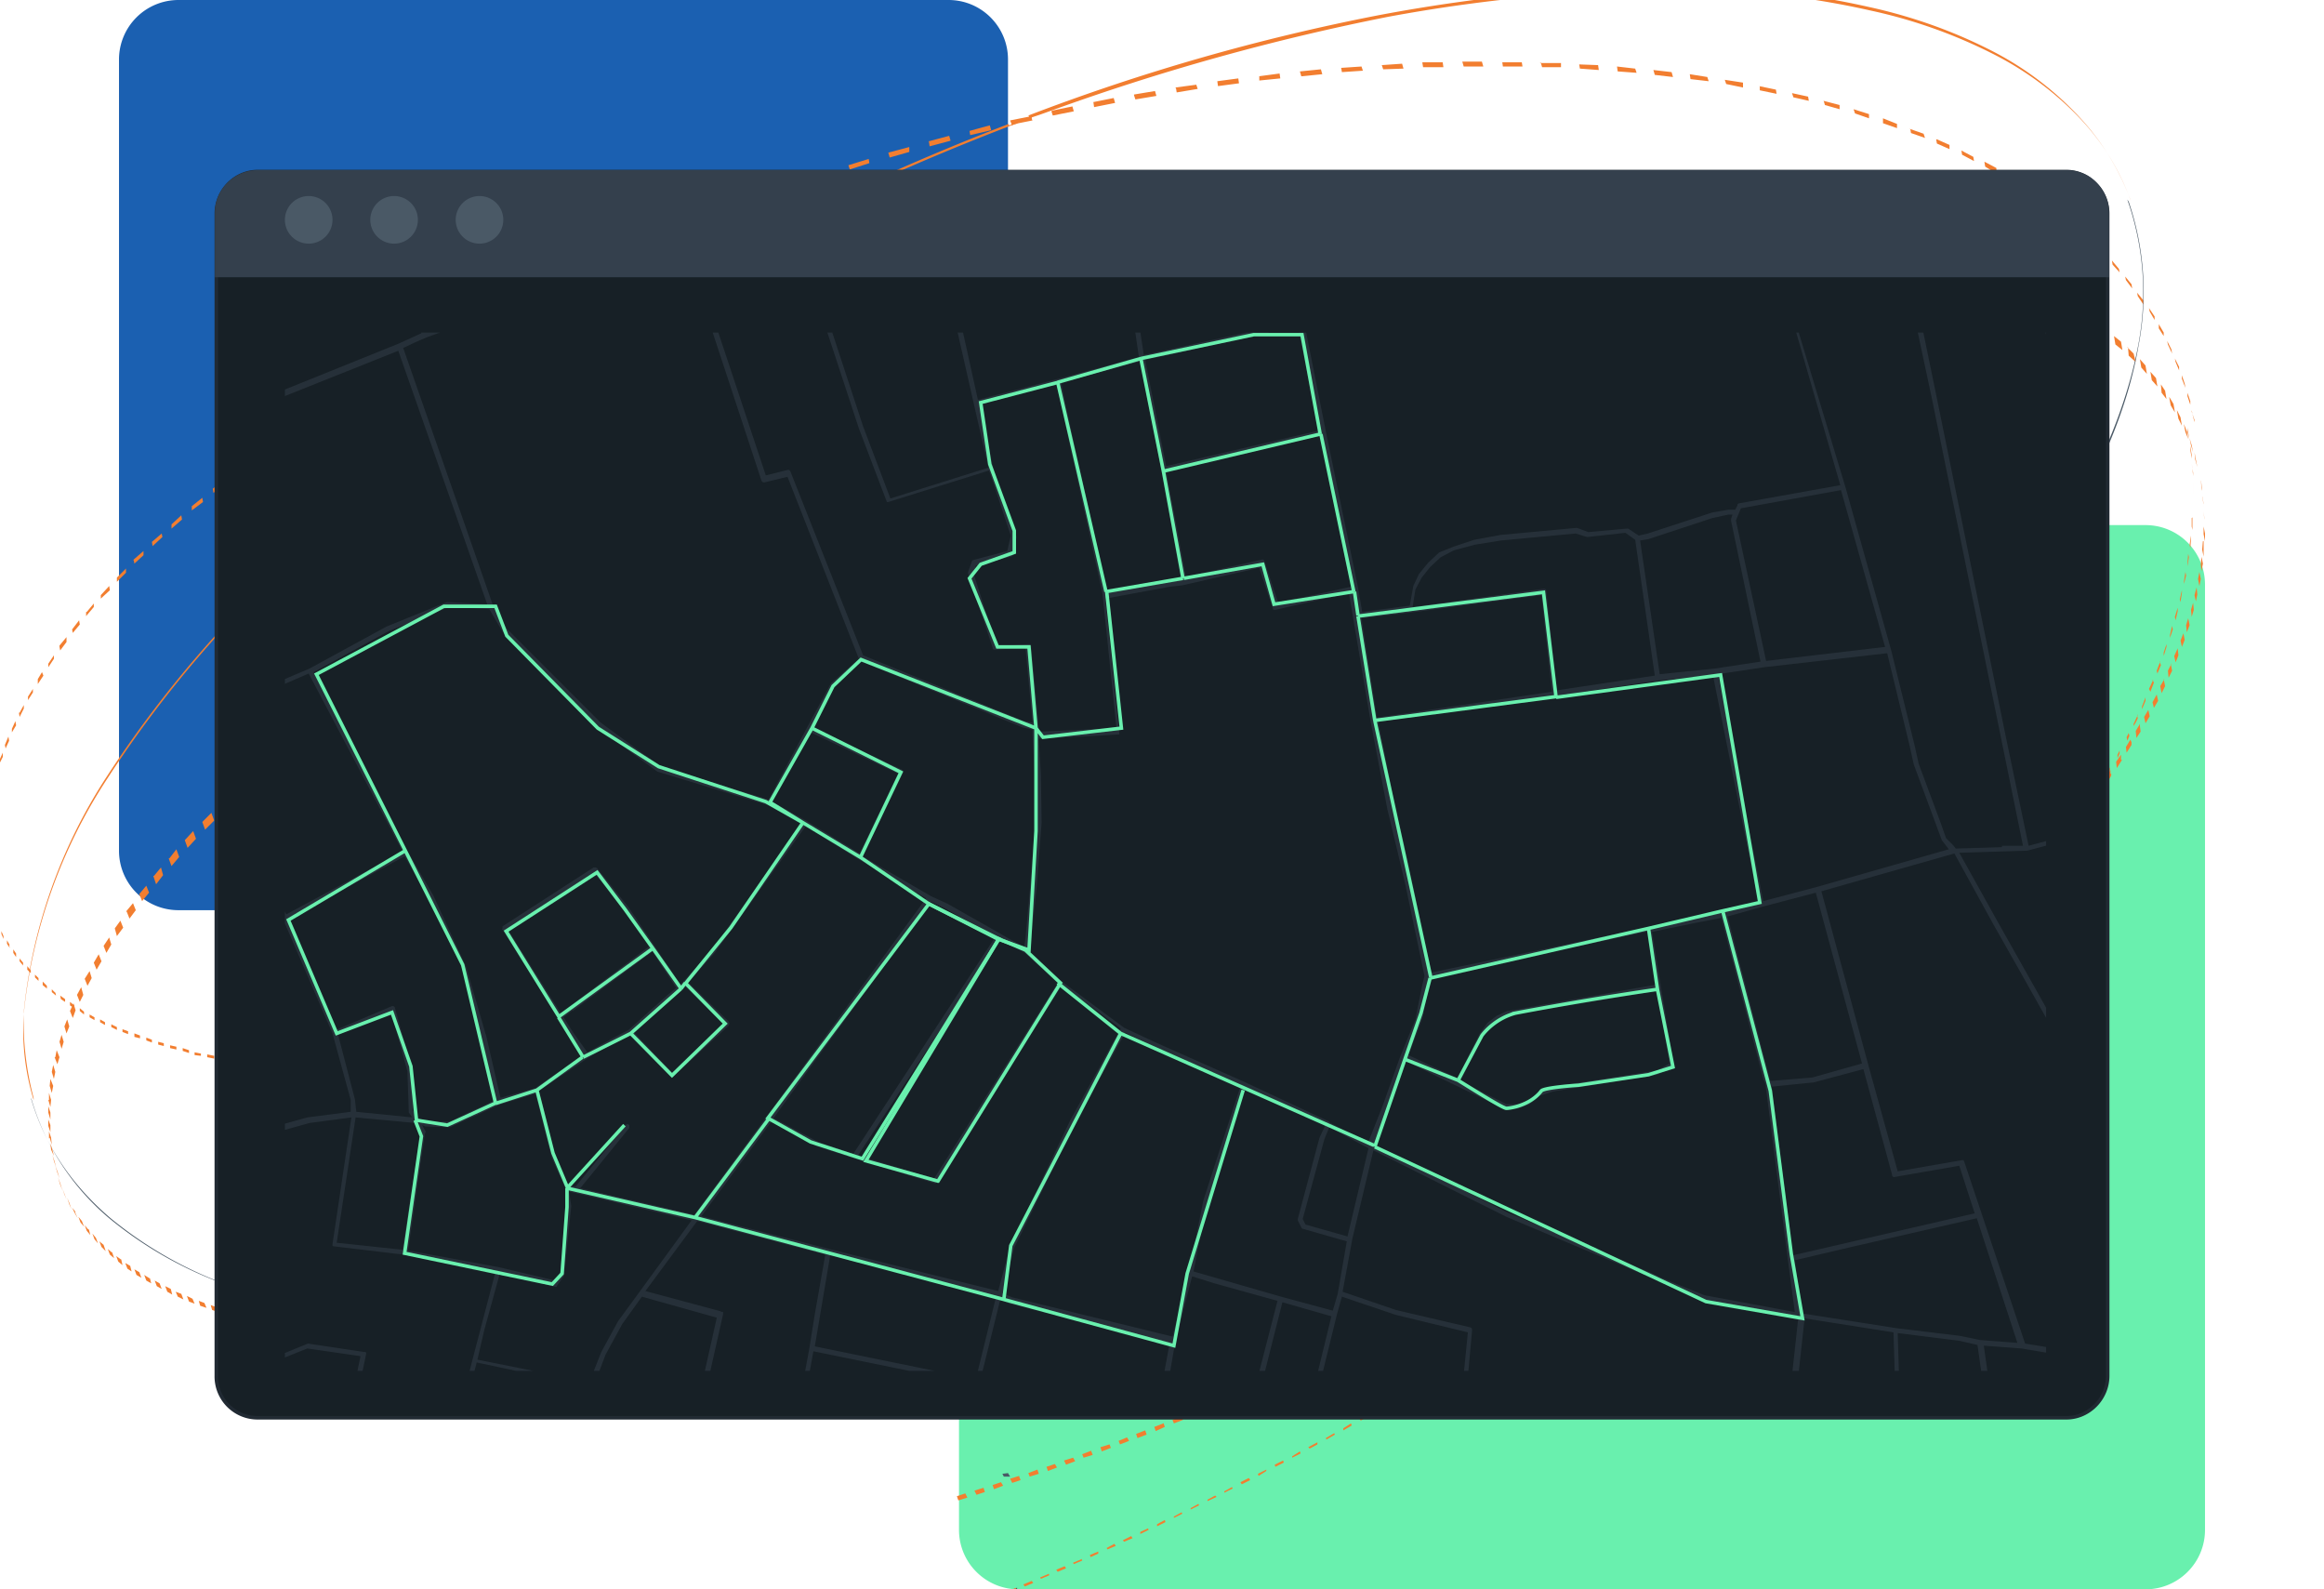 <?xml version="1.0" encoding="UTF-8"?>
<svg xmlns="http://www.w3.org/2000/svg" width="332" height="227" fill="none">
  <g clip-path="url(#a)">
    <g clip-path="url(#b)">
      <path fill="#69F0AE" d="M306.5 75h-161a8.5 8.5 0 0 0-8.5 8.5v135c0 4.7 3.8 8.5 8.5 8.5h161c4.7 0 8.5-3.8 8.5-8.5v-135c0-4.7-3.8-8.5-8.5-8.5Z"></path>
      <path fill="#1B60B1" d="M135.5 0h-110A8.5 8.5 0 0 0 17 8.5v113c0 4.7 3.8 8.5 8.5 8.5h110c4.7 0 8.5-3.8 8.5-8.5V8.5c0-4.7-3.8-8.5-8.5-8.5Z"></path>
      <path fill="#4A5966" d="m145.2 226.8-.4.2v.3l.5-.2v-.3ZM144 210.4l-.8.1.2.4h.9l-.3-.5Z"></path>
      <path fill="#F27E30" d="M147 16.6v.3l1.5-.5 1.4-.5a328.8 328.8 0 0 1 48.4-13.5 233 233 0 0 1 44.4-3.9c8.3.2 16.5 1.2 24.5 3A72.4 72.4 0 0 1 285.3 8c4.6 2.4 8.8 5.6 12.3 9.4 3 3.3 5.3 7.1 6.8 11.3l-.1-.3c-1.6-4.2-3.9-8-6.9-11.3a45 45 0 0 0-12.2-9.5c-5.7-3-11.8-5.2-18.2-6.6-8-1.8-16.2-2.8-24.4-3a239.5 239.5 0 0 0-45.8 4.2 300 300 0 0 0-49.9 14.3ZM4.8 156.8v.3a34.4 34.4 0 0 1-1.4-12.4 75 75 0 0 1 12-33.6 163.2 163.2 0 0 1 28.2-32.8 283.2 283.2 0 0 1 44.7-33 354 354 0 0 1 57-27.7l-1.2.3v-.2a354.2 354.2 0 0 0-56.5 27.7 282.5 282.5 0 0 0-44.4 33 162.5 162.5 0 0 0-28 32.6 75.1 75.1 0 0 0-11.8 33.5 42.5 42.5 0 0 0 1.4 12.3"></path>
      <path fill="#F27E30" d="M-1.8 124.2v.6-.7l-.1-.5v.6Zm-.2-1.5v.5-1.4.9Zm-.1-1.8v.5-1.5 1Zm0-2v.6l.1-1v-.5 1Zm.2-1.9v.5l.1-1v-.5l-.1 1Zm.2-2v.5l.3-1v-.6l-.3 1Zm.4-2.1.1.5.2-1v-.6l-.3 1Zm.6-2.1v.5l.3-1.1v-.5l-.3 1Zm.6-2.2v.5l.5-1v-.6l-.5 1.1Zm.8-2.2.1.5.5-1.1-.1-.6-.5 1.2Zm1-2.3v.5l.6-1-.1-.6-.5 1.1Zm1-2.3.1.6.6-1.2v-.5l-.6 1.1ZM4 99.5v.5l.7-1.1v-.5L4 99.5Zm1.4-2.3v.5l.8-1.2L6 96 5.4 97Zm1.5-2.4v.5l.8-1.2v-.5l-.8 1.2Zm1.6-2.4.1.5.9-1.2V91l-1 1.2Zm1.8-2.5.1.5 1-1.2-.1-.6-1 1.3Zm2-2.5v.6l1.1-1.3v-.5l-1 1.2h-.1Zm2.1-2.5v.6l1.3-1.2-.1-.6-1.2 1.3Zm2.3-2.4v.6l1.3-1.3v-.6l-1.3 1.3Zm2.4-2.5.1.5 1.3-1.2v-.6L19 80Zm2.6-2.6.1.6 1.4-1.3-.1-.5-1.4 1.2Zm2.8-2.5v.6l1.5-1.3-.1-.6-1.4 1.3Zm2.9-2.6v.6l1.6-1.2-.1-.6-1.5 1.2Zm3-2.5.1.6 1.6-1.3v-.6l-1.7 1.3Zm3.2-2.6.1.6 1.7-1.2V66l-1.8 1.2Zm3.4-2.5.1.6 1.7-1.3v-.6L37 64.7Zm3.5-2.6.1.6 1.8-1.2v-.6L40.4 62Zm3.7-2.5.1.6 1.9-1.3-.1-.6-1.9 1.3ZM48 57l.1.7 2-1.3-.1-.6-2 1.2Zm4-2.5.1.6 2-1.2v-.6l-2 1.2Zm4.1-2.5.1.6 2.2-1.2-.2-.6-2 1.2Zm4.3-2.4.1.6 2.2-1.2-.1-.7-2.2 1.3Zm4.4-2.5.1.6 2.3-1.2-.1-.6-2.3 1.2Zm4.6-2.4v.6l2.4-1.1-.1-.7-2.3 1.2Zm4.6-2.4.1.7 2.4-1.2v-.6L74 42.3Zm4.8-2.3.2.7 2.4-1.2-.1-.6-2.5 1.1Zm5-2.3v.7l2.6-1.1-.1-.7-2.5 1.1Zm5-2.2.1.7 2.6-1.1-.1-.7-2.6 1.1Zm5.2-2.1v.6l2.7-1-.1-.7-2.6 1Zm5.2-2.2.2.7 2.6-1-.1-.7-2.7 1Zm5.4-2 .1.7 2.7-1v-.7l-2.8 1Zm5.5-2v.7l2.9-1-.2-.6-2.7 1Zm5.5-1.8.1.6 2.8-.9-.1-.6-2.8.9Zm5.6-1.8.2.6 2.8-.9-.1-.6-2.9.9Zm5.7-1.8.2.7 2.8-.8V21l-3 .8Zm5.8-1.6.1.7 3-.8-.2-.7-3 .8Zm5.8-1.5.1.6 3-.7-.2-.7-2.9.8Zm6-1v.2l1-.3 2-.4-.1-.2v-.4h-.1l-3 .6.2.5Zm5.7-1.8.2.6 3-.6-.2-.7-2.9.6Zm6-1.3.1.7 3-.6-.2-.7-3 .6Zm5.8-1 .2.6 3-.5-.2-.7-3 .5Zm6-1 .1.6 3-.5-.2-.6-3 .4Zm5.9-1 .1.7 3-.4-.1-.7-3 .4Zm6-.7v.6l3-.3-.1-.7-3 .4Zm5.8-.7.2.7 3-.3-.2-.7-3 .3Zm5.9-.5.1.6 3-.2-.2-.6-3 .2Zm5.8-.4.2.6 2.9-.1-.2-.7-2.9.2Zm5.8-.3.1.6h2.9l-.1-.7h-2.9Zm5.7-.2.2.7h2.8l-.2-.7H209Zm5.7 0 .1.7h2.8l-.1-.6h-2.8Zm5.5.1.2.7h2.7L223 9H220Zm5.5.3.1.6 2.7.2-.1-.7-2.7-.1Zm5.4.3.1.7 2.7.2-.2-.6-2.6-.3Zm5.2.5.2.7 2.6.3-.2-.7-2.6-.3Zm5.2.6.1.7 2.6.3-.2-.6-2.5-.4Zm5 .8.2.6 2.4.5v-.7l-2.6-.4Zm5 .9v.6l2.4.5-.1-.6-2.4-.5Zm4.6 1 .2.6 2.2.5-.1-.6-2.3-.5Zm4.5 1 .2.7 2.1.6V15l-2.3-.6Zm4.3 1.3.2.6 2 .7v-.6l-2.2-.7Zm4.2 1.3v.7l2 .7v-.6l-2-.8Zm3.9 1.5.1.6 2 .7-.2-.6-2-.7Zm3.7 1.5.1.6 1.8.8v-.6l-1.8-.8Zm3.6 1.6.1.6 1.7.9-.1-.6-1.7-.9Zm3.3 1.7.1.6 1.6 1V24l-1.7-.9Zm3.2 1.8.1.6 1.5 1-.1-.7-1.5-.9Zm3 1.9v.6l1.5 1-.1-.6-1.5-1Zm2.7 2 .1.5 1.4 1-.2-.6-1.3-1Zm2.6 2 .1.5 1.3 1-.2-.5-1.2-1Zm2.4 2 .1.6 1.2 1-.1-.5-1.2-1Zm2.3 2.2v.5l1.1 1.1v-.6l-1.1-1Zm2 2.1.1.6 1 1.1-.1-.5-1-1.2Zm1.9 2.3.1.5.9 1.2-.1-.6-.9-1.1Zm1.7 2.3.1.5.8 1.2v-.6l-.9-1.1ZM307 44l.1.5.7 1.2v-.5l-.8-1.2Zm1.4 2.3v.6l.7 1.1v-.5l-.7-1.2Zm1.2 2.4.1.5.6 1.3-.1-.6-.6-1.2Zm1.1 2.5.1.5.5 1.2v-.5l-.6-1.2Zm1 2.4v.5l.5 1.3-.1-.6-.4-1.2Zm.8 2.5v.5l.4 1.2v-.5l-.4-1.2Zm.6 2.5.1.5.3 1.2V60l-.4-1.2ZM8.2 167.3l.3 1-.3-.8-.3-1 .3.8Zm-.5-1.5.3.9-.2-.8-.3-.9.2.8Zm-.4-1.6.4.9-.2-.8-.3-1 .1.9Zm-.2-1.7.3 1-.1-1-.3-.9v1Zm-.2-1.7.3.9v-1l-.3-.8v.9Zm0-1.9.3 1v-1l-.3-.9v1Zm0-1.8.3 1 .1-1-.3-1v1Zm.2-2 .3 1 .2-1-.4-1-.1 1Zm.3-2 .3 1 .2-1-.3-1-.2 1Zm.4-2.1.4 1 .3-1-.4-1-.2 1Zm.7-2.2.3 1 .3-1-.3-1-.3 1Zm.7-2.2.3 1 .4-1-.3-1-.4 1Zm.8-2.2.4 1 .4-1.1-.3-1-.5 1.1Zm1-2.3.4 1 .5-1-.3-1.1-.6 1.1Zm1.1-2.3.4 1 .6-1.1-.3-1-.7 1.1Zm1.3-2.3.4 1 .7-1.2-.4-1-.7 1.2Zm1.4-2.4.4 1 .7-1.2-.3-1-.8 1.2Zm1.6-2.5.3 1.1.9-1.2-.4-1-.8 1.1Zm1.7-2.4.4 1 .9-1.2-.4-1-1 1.2Zm1.8-2.5.4 1 1-1.2-.4-1-1 1.2Zm2-2.6.4 1.2 1-1.3-.3-1.1-1 1.2Zm2.2-2.5.4 1.1 1.1-1.3-.4-1.1-1 1.3Zm2.3-2.6.4 1.1 1.2-1.3-.4-1.1-1.2 1.3Zm2.5-2.6.4 1.1 1.3-1.3-.4-1.1-1.3 1.3Zm2.6-2.7.4 1.2 1.3-1.3-.3-1.2-1.4 1.3Zm2.8-2.6.4 1.2 1.4-1.4-.4-1.2-1.4 1.4Zm2.9-2.7.4 1.2 1.5-1.3-.4-1.2-1.5 1.3Zm3-2.7.4 1.2 1.6-1.3-.4-1.2-1.6 1.3Zm3.3-2.7.4 1.2 1.6-1.3-.4-1.2-1.6 1.3Zm3.3-2.7.4 1.2 1.8-1.3-.4-1.2-1.8 1.3Zm3.6-2.7.4 1.2 1.8-1.3-.4-1.3-1.8 1.4Zm3.6-2.7.4 1.2 2-1.3-.5-1.3-1.8 1.4Zm3.9-2.7.4 1.2 2-1.3-.4-1.3-2 1.4Zm4-2.7.3 1.2 2-1.3-.3-1.3-2 1.4Zm4-2.7.5 1.3 2-1.4-.3-1.3-2.2 1.4Zm4.3-2.7.4 1.3 2.2-1.4-.4-1.3-2.2 1.4Zm4.4-2.7.4 1.3 2.2-1.3-.4-1.3-2.2 1.3Zm4.5-2.6.4 1.3 2.3-1.3-.4-1.3-2.3 1.3Zm4.6-2.6.4 1.3 2.4-1.3-.4-1.3-2.4 1.3Zm4.8-2.6.4 1.3 2.4-1.3-.4-1.3-2.4 1.3Zm4.8-2.6.4 1.4 2.5-1.3-.4-1.3-2.5 1.2Zm5-2.5.4 1.4 2.6-1.3-.4-1.3-2.6 1.2Zm5.1-2.4.4 1.3 2.6-1.2-.4-1.3-2.6 1.2Zm5.2-2.4.4 1.3 2.6-1.2-.4-1.3-2.6 1.1Zm5.3-2.4.4 1.3 2.6-1.1-.3-1.4-2.7 1.2Zm5.3-2.3.4 1.3 2.7-1-.3-1.4-2.8 1Zm5.5-2.3.4 1.4 2.7-1-.4-1.4-2.7 1Zm5.5-2.1.4 1.4 2.8-1-.4-1.5-2.8 1Zm5.6-2.1.4 1.4 2.8-1-.4-1.4-2.8 1Zm5.6-2 .4 1.4 2.8-1-.4-1.4-2.8 1Zm5.7-2 .4 1.4 2.8-1-.4-1.3-2.8 1Zm5.7-1.8.4 1.4 2.8-1-.3-1.4-2.9 1Zm5.7-1.8.4 1.4 2.9-.8-.4-1.4-2.9.8Zm5.8-1.7.4 1.4 2.9-.8-.4-1.4-2.9.8Zm5.8-1.5.3 1.4 3-.8-.4-1.4-3 .8Zm5.8-1.5.3 1.4 2.9-.7-.3-1.4-3 .7Zm5.7-1.4.4 1.4 2.8-.6-.3-1.4-2.9.6Zm5.8-1.3.3 1.5 2.9-.6-.4-1.4-2.8.5Zm5.7-1 .3 1.3 2.9-.5-.4-1.4-2.8.5Zm5.7-1.1.3 1.4 2.8-.5-.3-1.4-2.8.5Zm5.6-1 .4 1.5 2.7-.4-.3-1.5-2.8.5Zm5.6-.7.3 1.4 2.8-.4-.3-1.4-2.8.4Zm5.5-.7.4 1.4 2.7-.3-.3-1.4-2.8.3Zm5.5-.6.3 1.4 2.7-.2-.3-1.4-2.7.2Zm5.4-.4.3 1.4 2.6-.2-.3-1.4-2.6.2Zm5.2-.3.3 1.4 2.6-.1-.3-1.4h-2.6Zm5.2-.2.3 1.4h2.6l-.3-1.5h-2.6Zm5 0 .4 1.3h2.5l-.3-1.4h-2.5Zm5 0 .3 1.4h2.4l-.2-1.3-2.5-.1Zm4.9.2.3 1.3 2.3.2-.3-1.4-2.3-.1Zm4.7.3.2 1.3 2.3.2-.3-1.3-2.2-.2Zm4.5.4.2 1.3 2.2.3-.3-1.4-2.1-.2Zm4.3.5.2 1.4 2.1.3-.3-1.4-2-.3Zm4 .7.3 1.3 2 .4-.2-1.3-2-.4Zm4 .8.2 1.3 2 .4-.3-1.3-2-.4Zm3.7.8.3 1.3 1.8.5-.3-1.3-1.8-.5Zm3.6 1 .2 1.3 1.7.5-.3-1.3-1.6-.5Zm3.3 1 .2 1.3 1.6.6-.2-1.3-1.6-.6Zm3.2 1.2.2 1.3 1.5.6-.2-1.3-1.5-.6Zm3 1.2.2 1.3 1.4.6-.3-1.3-1.4-.6Zm2.7 1.3.2 1.3 1.4.7-.3-1.2-1.3-.7Zm2.6 1.5.2 1.2 1.2.7-.2-1.2-1.2-.7Zm2.4 1.4.2 1.3 1.2.7-.2-1.2-1.2-.8Zm2.2 1.6.3 1.2 1 .8-.2-1.2-1-.8ZM302 48l.2 1.2 1 .8-.2-1.2-1-.8Zm2 1.6.1 1.2 1 .9-.3-1.2-.9-.9Zm1.7 1.7.2 1.2.8.9-.2-1.2-.8-.9Zm1.5 1.8.2 1.2.8.9-.2-1.2-.8-.9Zm1.5 1.8.1 1.2.7.9-.2-1.2-.6-.9Zm1.2 1.9.2 1.1.6 1-.2-1.2-.6-1Zm1.1 1.9.2 1.1.5 1-.2-1.2-.5-1Zm1 2 .2 1 .4 1-.2-1.1-.4-1Zm.8 1.9.2 1 .3 1-.2-1-.3-1Zm.7 2 .1 1 .3 1.1-.2-1-.2-1.1Zm.5 2 .2 1.1.2 1-.2-1-.2-1.1Zm.4 2 .2 1.1v.2l-.2-1.2"></path>
      <path fill="#4A5966" d="M109.4 185.7c13.3-2.4 26.5-5.8 39.4-10a351.8 351.8 0 0 0 77-36 283 283 0 0 0 36.7-27.2c7.2-6.3 14-13.1 20.2-20.4a126 126 0 0 0 14.8-21.3c4-7.5 6.7-14.7 8-21.7a40 40 0 0 0-1.6-20.6l.2.3a40.2 40.2 0 0 1 1.4 20.6c-1.2 7-3.9 14.2-7.9 21.7-4.2 7.5-9.2 14.7-14.9 21.3-6.2 7.2-12.9 14-20 20.3a282.4 282.4 0 0 1-36.8 27.1 347.5 347.5 0 0 1-116.5 46Zm-105-28.9c2 6.9 6 12.6 11.4 17.2a57.2 57.2 0 0 0 19 10.3 104 104 0 0 0 24 4.6c9.1.7 18.3.7 27.4-.1h-.7v.2H85l-.6.1h-.7c-8.8.7-17.7.6-26.5-.2-7.9-.7-15.6-2.3-23.1-4.8A56 56 0 0 1 15.6 174a35.2 35.2 0 0 1-11.1-17l-.1-.2ZM88 188.6v.2h-.6l-.3.1h-.4l.3-.1h.3l.3-.1h.4Zm2.6-.2v.2h-1l-.3.1v-.1h.3l.3-.1h.3l.4-.1Zm2.6-.3v.2l-1 .1H92v-.1h.3l1-.2Zm3.6-.4v.1l-2.3.3v-.1l1.3-.2v.1l1-.2"></path>
      <path fill="#F27E30" d="M90.3 146.3v.4l-1.2.3v-.3l1.2-.4Zm-2.5.7.1.3-1.2.3-.1-.3 1.2-.3Zm-2.4.6v.3l-1.2.3v-.3l1.2-.3Zm-2.5.5v.4l-1.1.2-.1-.3 1.2-.3Zm-2.4.6v.3l-1.1.2-.1-.3 1.2-.2Zm-2.4.4v.4l-1.1.2-.1-.3 1.2-.3Zm-2.4.5v.3l-1.1.2v-.3l1.1-.2Zm-2.4.4.1.4-1.2.1v-.3l1.1-.2Zm-2.3.4v.3l-1.1.2v-.3l1-.2Zm-2.3.4v.3l-1.1.2-.1-.4 1.2-.1Zm-2.3.3v.3l-1.1.2v-.4l1-.1Zm-2.3.3v.3l-1 .2-.2-.4 1.2-.1Zm-2.3.2v.4h-1l-.1-.3h1.1Zm-2.2.2v.4h-1l-.2-.3h1.2Zm-2.3.2.1.3-1.1.1v-.3l1-.1Zm-2.2.1.1.4h-1l-.1-.3h1Zm-2.2.1.1.4h-1l-.1-.3h1Zm-2 0v.4h-1l-.1-.3h1Zm-2.2.1v.4h-1v-.4h1Zm-2.2 0 .1.3h-1l-.1-.4h1Zm-2 0v.3h-1v-.4h1Zm-2.1-.2v.4h-1v-.4h1Zm-2 0v.3h-1v-.5l1 .1Zm-2-.3v.4h-1v-.4h1Zm-2-.2v.4h-1v-.5l1 .1Zm-2-.2v.4l-.9-.1v-.4l1 .1Zm-2-.3.1.4-1-.1v-.4l1 .1Zm-1.8-.3v.4l-1-.2v-.4l1 .2Zm-1.9-.3v.3l-.9-.1v-.4l1 .2ZM27 150v.4l-.9-.3v-.4l.9.3Zm-1.8-.5v.4l-.9-.2v-.4l.9.2Zm-1.8-.5v.4l-.8-.2v-.4l.8.2Zm-1.7-.5v.4l-.8-.3v-.4l.8.3Zm-1.7-.6v.4l-.8-.2v-.5l.8.3Zm-1.7-.6v.4l-.8-.3v-.4l.8.3Zm-1.6-.6v.4l-.8-.4v-.4l.8.4ZM15 146v.4l-.7-.4v-.4l.7.4Zm-1.5-.7v.4l-.7-.4v-.4l.7.4Zm-1.5-.8v.4l-.6-.5v-.4l.6.5Zm-1.4-.9v.4l-.6-.4v-.5l.6.5Zm-1.3-.9v.4l-.6-.4-.1-.5.7.5Zm-1.4-1 .1.5-.6-.5v-.4l.5.5Zm-1.2-1v.5l-.6-.5v-.5l.6.6Zm-1.2-1v.4l-.5-.5v-.4l.5.5Zm-1.1-1v.3l-.5-.5v-.5l.5.6Zm-1.1-1.2v.4l-.5-.6v-.4l.5.6Zm-1-1.3v.5l-.4-.6v-.5l.4.6Zm-1-1.2.1.4-.4-.6v-.5l.4.7Zm-.8-1.3v.4l-.3-.7v-.4l.3.7Zm-.7-1.4v.4l-.3-.7v-.4l.3.7Zm-.7-1.5v.5l-.3-.7v-.5l.3.7Zm-.6-1.5v.5l-.2-.8v-.5l.2.8Zm-.5-1.5v.4l-.2-.8v-.4l.2.8Zm-.4-1.7v.5l-.1-.8v-.5l.1.8Zm-.3-1.7v.5-.7.2Zm315.2-63.3v.6l.3 1.2-.1-.5-.2-1.3Zm.4 2.6v.5l.2 1.3V65l-.2-1.3Zm.2 2.5.1.6.1 1.2v-.5l-.2-1.3Zm.2 2.6v1.8V69Zm0 2.6v1.8-1.8Zm-.1 2.5v1.8l-.1-.5V74Zm-.2 2.6v.5l-.1 1.3-.1-.5.2-1.3Zm-.4 2.6.1.5-.2 1.3v-.5l.1-1.3Zm-.4 2.6.1.5-.3 1.2v-.4l.2-1.3Zm-.5 2.6v.4l-.2 1.3-.1-.4.3-1.3Zm-.6 2.5v.5l-.3 1.3-.1-.5.4-1.3Zm-.8 2.6.1.5-.4 1.2v-.4l.3-1.3Zm-.8 2.6v.4l-.4 1.3v-.5l.4-1.2Zm-1 2.5.2.5-.5 1.2-.1-.4.5-1.3Zm-1 2.6.2.4-.5 1.3-.2-.4.6-1.3Zm-1 2.5v.5l-.5 1.2v-.4l.5-1.3Zm-1.2 2.5.1.5-.3.6-.3.5v-.3l.6-1.3Zm-1.2 2.6.1.4-.3.7-.1-.5-.1.2.4-.8Zm-1.3 2.5v.4l-.3.7v-.5l.3-.6Zm-1.4 2.4v.5l-.6 1.2v-.3l.3-.5v-.2l.3-.7Zm-1.5 2.5.1.4-.7 1.3-.1-.4.7-1.3Zm-1.5 2.5v.4l-.7 1.2v-.4l.7-1.2Zm-1.6 2.4v.4l-.7 1.3-.1-.5.8-1.2Zm-1.7 2.5.1.4-.8 1.1-.1-.4.8-1.2Zm-1.7 2.4.1.4-.9 1.1v-.4l.8-1.1Zm-1.8 2.3.1.4-1 1.2v-.4l1-1.2Zm-1.8 2.4v.4l-.9 1.2v-.4l.9-1.2Zm-2 2.4.2.4-1 1.2v-.4l.9-1.2Zm-1.9 2.4.1.3-1 1.2v-.4l1-1.2Zm-2 2.3.1.3-1 1.3-.1-.4 1-1.2Zm-2 2.3v.4l-1 1.2v-.4l1-1.2Zm-2.2 2.3.1.4-1 1.2-.1-.4 1-1.2Zm-2.1 2.3v.4l-1 1.1-.1-.3 1-1.2Zm-2.2 2.3v.4l-1 1-.1-.3 1-1.1Zm-2.3 2.3.1.3-1.1 1.1-.1-.3 1.1-1.1Zm-2.3 2.2.1.3-1.2 1.1v-.3l1.1-1.1Zm-2.3 2.2v.3l-1.1 1.1v-.3l1-1.1Zm-2.3 2.2v.3l-1.1 1-.1-.3 1.2-1Zm-2.4 2v.4l-1.1 1v-.2l1.1-1.1Zm-2.4 2.2.1.3-1.2 1v-.3l1.1-1Zm-2.4 2 .1.4-1.2 1v-.3l1.2-1Zm-2.3 2v.4l-1.2 1v-.3l1.2-1Zm-2.4 2v.4l-1.2 1v-.3l1.1-1Zm-2.5 2 .1.4-1.2 1v-.4l1.1-1Zm-2.4 2v.3l-1.1 1-.1-.4 1.2-1ZM247 168v.3l-1.1 1-.1-.4 1.2-1Zm-2.5 1.9.1.3-1.2 1v-.4l1.1-1Zm-2.4 1.8.1.3-1.2 1-.1-.4 1.2-.9Zm-2.5 1.8.1.3-1.2 1v-.4l1.1-.9Zm-2.4 1.8v.3l-1.2 1v-.4l1.2-.9Zm-2.5 1.8.1.3-1.2.9-.1-.3 1.2-1Zm-2.4 1.7.1.3-1.2.9-.1-.3 1.2-.9Zm-2.5 1.7.1.3-1.2.9v-.3l1.1-.9Zm-2.4 1.7v.3l-1.1.8-.1-.3 1.2-.8Zm-2.5 1.7.1.3-1.2.8v-.3l1.1-.8Zm-2.4 1.6v.3l-1.2.8v-.3l1.2-.8Zm-2.5 1.6.1.3-1.2.8-.1-.3 1.2-.8Zm-2.4 1.6v.3l-1.2.8v-.3l1.2-.8Zm-2.5 1.5.1.3-1.2.8-.1-.3 1.2-.8Zm-2.5 1.6.1.3-1.2.7v-.3l1.1-.7Zm-2.4 1.5v.3l-1.1.7-.1-.2 1.2-.8Zm-2.5 1.5.1.3-1.2.7-.1-.3 1.2-.7Zm-2.4 1.5v.3l-1.1.7-.2-.3 1.3-.7Zm-2.5 1.4.1.3-1.2.7-.1-.3 1.2-.7Zm-2.4 1.5v.2l-1.1.7-.2-.3 1.3-.7Zm-2.5 1.3.1.3-1.2.7-.1-.3 1.2-.7Zm-2.4 1.4v.3l-1.1.7-.2-.3 1.3-.7Zm-2.5 1.4.1.3-1.2.7v-.3l1.1-.7Zm-2.4 1.4.1.2-1.2.7-.1-.2 1.2-.7Zm-2.4 1.3v.3l-1.1.6-.2-.2 1.3-.7Zm-2.5 1.3.1.3-1.2.6v-.2l1.1-.7Zm-2.4 1.3.1.3-1.2.6-.1-.3 1.2-.6Zm-2.4 1.3v.2l-1.1.7-.1-.3 1.2-.6Zm-2.5 1.2.2.3-1.2.6-.2-.3 1.2-.6Zm-2.4 1.3.1.2-1.2.6v-.2l1.1-.6Zm-2.4 1.2.2.2-1.3.6v-.2l1.1-.6Zm-2.4 1.2.1.2-1.2.6v-.2l1.1-.6Zm-2.4 1.2.1.2-1.2.6v-.2l1.1-.6Zm-2.4 1.1.1.3-1.2.6v-.3l1.1-.6Zm-2.4 1.2.1.2-1.2.6v-.3l1.1-.5Zm-2.4 1.1.2.3-1.2.5-.2-.2 1.2-.6Zm-2.4 1.1.2.3-1.2.5-.1-.2 1.1-.6Zm-2.3 1.1v.3l-1.1.5-.1-.3 1.2-.5Zm-2.4 1 .1.3-1.2.5-.1-.2 1.2-.5Zm-2.4 1.1.2.3-1.2.5-.2-.3 1.2-.5Zm-2.3 1 .1.3-1.2.5-.1-.2 1.2-.5Zm-2.4 1.1.2.3-1.2.5-.2-.3 1.2-.5Zm-2.3 1 .1.3-1.2.5-.1-.3 1.2-.5Zm-2.4 1 .2.3-1.2.4-.2-.2 1.2-.5Zm-2.3 1 .1.2-1.1.5-.2-.2 1.2-.5Z"></path>
      <path fill="#F27E30" d="M104.5 185.5V185.8l.1.2v.1l-.7.2-.2-.6.8-.2Zm-2 .4.1.7-1.3.2-.2-.6 1.3-.3Zm-2.7.6.2.6-1.3.3-.2-.7 1.3-.2Zm-2.6.5.2.6H97l-1 .2-.1-.6 1.3-.2Zm-2.4 1.1-1.3.2v-.2l-.2-.4 1.3-.2.1.4v.2Zm-2.6.3v.1l-1.3.3v-.4l-.2-.3 1.3-.2.1.3v.2Zm-2.6.3v.3l-1.2.2-.1-.4v-.2l1.2-.3v.4Zm-2.6.2.2.4-1.3.2-.2-.5v-.1l.7-.1h.5l.1.1Zm-2.5.2.2.6-1.3.2-.2-.7 1.2-.1Zm-2.5.3.2.6-1.2.2-.3-.6 1.3-.2Zm-2.5.3.3.6-1.3.2-.2-.7 1.2-.2Zm-2.4.2.2.6-1.2.2-.2-.7 1.2-.1Zm-2.4.2.2.7h-1.2l-.2-.6 1.2-.1Zm-2.4.2.3.6-1.2.1-.2-.6 1.1-.1Zm-2.3.1.2.7h-1.1l-.3-.6H70Zm-2.3.2.2.6h-1.1l-.3-.6h1.2Zm-2.3 0 .2.7h-1l-.3-.6h1.1Zm-2.2 0 .2.7h-1.1l-.3-.6h1.2Zm-2.3 0 .2.8h-1l-.3-.7H61Zm-2.2 0 .2.8h-1l-.3-.7h1.1Zm-2.2 0 .3.7h-1.1l-.3-.7h1.1Zm-2.1 0 .2.6h-1l-.3-.7h1Zm-2.2-.2.3.7h-1l-.3-.8 1 .1Zm-2-.2.1.7h-1l-.2-.8 1 .1ZM48 190l.3.7h-1l-.3-.8 1 .1Zm-2-.2.2.7-1-.1-.2-.7 1 .1Zm-2-.3.2.8-1-.2-.2-.7 1 .1Zm-2-.3.3.8-1-.2-.3-.7 1 .1Zm-2-.3.3.7-1-.2-.2-.7 1 .2Zm-1.8-.4.2.8-1-.2-.2-.8 1 .2Zm-1.9-.4.3.7-1-.2-.2-.7 1 .2Zm-1.8-.4.2.7-.9-.2-.2-.7.9.2Zm-1.8-.5.2.7-.8-.2-.3-.8.9.3Zm-1.8-.5.3.7-.9-.3-.2-.7.8.3Zm-1.7-.6.3.7-.9-.3-.2-.7.8.3Zm-1.7-.6.3.7-.8-.3-.3-.8.8.4Zm-1.6-.7.3.8-.8-.4-.3-.7.8.3Zm-1.5-.7.2.8-.7-.4-.3-.8.8.4Zm-1.6-.8.3.8-.7-.4-.3-.8.7.4Zm-1.4-.8.2.8-.7-.4-.3-.8.8.5Zm-1.5-.8.3.8-.7-.4-.3-.8.7.4Zm-1.3-.9.2.8-.6-.4-.3-.8.7.4Zm-1.3-1 .2.9-.6-.5-.3-.8.7.5Zm-1.3-1 .3.9-.6-.5-.3-.8.6.5Zm-1.2-1 .3.9-.6-.6-.3-.8.6.5Zm-1.1-1 .3.8-.5-.6-.3-.8.5.6Zm-1-1.2.2.8-.5-.6-.3-.8.5.6Zm-1-1.2.3.8-.5-.6-.3-.8.5.6Zm-1-1.3.4.9-.4-.7-.4-.8.5.6Zm-.8-1.3.3.9-.3-.7-.3-.9.3.7Zm-.7-1.3.3.8-.3-.7-.3-.9.3.8Zm-.6-1.5.3 1-.3-.8-.3-1 .3.8Zm306-99.1-.2-1 .2 1.2v.8-1Zm0 1 .2 1V73v-1l-.2-1Zm.2 2.1.1 1v1.2-1l-.1-1.2Zm0 2.2.2 1v1.1l-.2-1v-1.1Zm0 2.1v2.2l-.2-1 .1-1.2Zm-.3 2.2.2 1-.2 1.1-.1-1 .1-1v-.1Zm-.3 2.2.2 1-.2 1-.2-1 .2-1Zm-.4 2.2.1 1-.2 1-.2-.9.3-1.1Zm-.5 2.2.1 1-.3 1-.1-1 .3-1Zm-.7 2.2.2 1-.4 1-.1-1 .3-1Zm-.7 2.1.2 1-.4 1-.2-.9.4-1Zm-.8 2.2.1 1-.4 1-.2-.9.5-1.1Zm-1 2.2.2 1-.5 1-.1-1 .5-1Zm-1 2.2.2 1-.5 1-.2-1 .6-1Zm-1 2.2.2.9-.6 1-.2-.8.6-1.1Zm-1.2 2.2.2.9-.6 1-.2-.9.6-1Zm-1.2 2.3.1.8-.6.9-.1-1 .3-.5.3-.5v.3Zm-1.2 2.3v.4l-.7 1.1-.1-.8.6-1v-.1l.2.4Zm-1.4 2.5v.1l-.7 1.1-.1-.9.7-1v.7h.1Zm-1.5 2v.3l-.3.5-.5.6-.1-.9.8-1v.5Zm-1.7 1.6.2.9-.8 1-.2-.8.8-1.1Zm-1.5 2.2.1.8-.8 1-.2-.8.9-1Zm-1.7 2.1.2.8-1 1.1v-.8l.8-1.1Zm-1.7 2.1.1.9-.9 1-.1-.8.9-1Zm-1.8 2.2.1.8-.9 1-.1-.8 1-1h-.1Zm-1.9 2 .2.9-1 1-.1-.8 1-1Zm-1.8 2.2.1.8-1 1-.2-.8 1-1Zm-2.1 2.1.2.8-1 1-.2-.7 1-1Zm-2 2.1.1.8-1 1-.2-.8 1-1Zm-2.1 2 .1.8-1 1-.2-.7 1-1Zm-2.1 2.2.1.7-1 1-.2-.7 1-1Zm-2.2 2 .1.8-1 1-.2-.8 1-1Zm-2.3 2 .2.8-1.2 1-.1-.7 1.1-1Zm-2.3 2 .2.8-1.2 1-.1-.7 1.1-1Zm-2.3 2 .1.8-1.1 1-.2-.7 1.2-1Zm-2.4 2.1.2.8-1.2 1-.2-.8 1.2-1Zm-2.4 2 .2.7-1.2 1-.2-.7 1.2-1Zm-2.4 2 .1.6-1.2 1-.1-.7 1.2-1Zm-2.5 1.8.2.8-1.2.9-.2-.7 1.2-1Zm-2.4 2 .1.6-1.2 1-.2-.7 1.3-1Zm-2.5 1.8.2.7-1.3.9-.1-.7 1.2-1Zm-2.5 1.8.2.7-1.2.9-.2-.7 1.2-.9Zm-2.4 1.8.1.7-1.2.9-.2-.7 1.3-.9Zm-2.5 1.8.1.6-1.2.9-.2-.7 1.3-.8Zm-2.5 1.7.2.7-1.3.8-.2-.7 1.3-.8Zm-2.5 1.7.2.7-1.3.8-.1-.7 1.2-.8Zm-2.5 1.7.2.6-1.3.9-.2-.7 1.3-.8Zm-2.5 1.7.2.6-1.3.8-.2-.6 1.3-.8Zm-2.5 1.6.1.6-1.2.9-.2-.7 1.3-.8Zm-2.6 1.6.2.6-1.3.8-.1-.6 1.2-.8Zm-2.5 1.6.2.6-1.3.8-.2-.7 1.3-.7Zm-2.5 1.5.1.6-1.2.8-.2-.6 1.3-.8Zm-2.6 1.5.2.7-1.3.7-.2-.6 1.3-.8Zm-2.5 1.5.1.7-1.2.7-.2-.6 1.3-.8Zm-2.6 1.5.2.6-1.3.8-.2-.7 1.3-.7Zm-2.5 1.5.1.6-1.2.7-.2-.6 1.3-.7Zm-2.6 1.4.2.6-1.3.7-.2-.6 1.3-.7Zm-2.5 1.4.1.6-1.2.7-.2-.6 1.3-.7Zm-2.6 1.4.2.6-1.3.7-.2-.6 1.3-.7Zm-2.6 1.4.2.6-1.3.6-.2-.6 1.3-.6Zm-2.5 1.3.2.6-1.3.7-.2-.6 1.2-.7Zm-2.6 1.3.2.6-1.3.7-.2-.6 1.3-.7Zm-2.6 1.4.2.5-1.3.7-.2-.6 1.3-.6Zm-2.5 1.2.1.6-1.2.7-.2-.6 1.3-.7Zm-2.6 1.3.2.6-1.3.6-.2-.6 1.3-.6Zm-2.5 1.2.1.6-1.2.6-.2-.6 1.3-.6Zm-2.6 1.3.2.5-1.3.6-.2-.5 1.3-.6Zm-2.5 1.1.2.6-1.3.6-.2-.6 1.3-.6Zm-2.6 1.2.2.6-1.3.6-.2-.6 1.3-.6Zm-2.5 1.2.2.6-1.3.5-.2-.5 1.3-.6Zm-2.6 1.1.2.6-1.3.6-.2-.6 1.3-.6ZM179 198l.2.5-1.3.6-.2-.6 1.3-.5Zm-2.6 1 .2.6-1.3.6-.2-.6 1.3-.5Zm-2.5 1.1.2.6-1.3.5-.2-.5 1.3-.6Zm-2.6 1.1.2.6-1.3.5-.2-.6 1.3-.5Zm-2.6 1 .3.6-1.3.5-.2-.5 1.2-.5Zm-2.5 1 .2.6-1.3.6-.2-.6 1.3-.5Zm-2.6 1.1.2.6-1.3.5-.2-.6 1.3-.5Zm-2.6 1 .3.5-1.3.5-.2-.5 1.2-.5Zm-2.5 1 .2.5-1.3.5-.2-.6 1.3-.4Zm-2.6 1 .2.5-1.3.4-.2-.5 1.3-.5Zm-2.6.9.3.5-1.3.5-.3-.6 1.3-.4Zm-2.6.9.3.5-1.3.5-.2-.6 1.2-.4Zm-2.5.8.2.6-1.3.4-.2-.5 1.3-.5Zm-2.6 1 .2.5-1.2.4-.3-.6 1.3-.4Zm-2.6.8.3.5-1.3.5-.2-.6 1.2-.4Zm-2.5.8.2.6-1.2.4-.3-.6 1.3-.4Zm-2.6.8.3.6-1.3.4-.2-.6 1.2-.4Z"></path>
    </g>
    <path fill="#172026" stroke="#212A33" stroke-width=".5" d="M36.8 24.5h258.4c3.2 0 5.9 2.7 5.9 6v166c0 3.3-2.7 6-5.9 6H36.8a5.9 5.9 0 0 1-5.9-6v-166c0-3.3 2.7-6 5.9-6Z"></path>
    <path fill="#34404D" d="M36.8 24.3h258.4c1.6 0 3.2.6 4.3 1.8a6 6 0 0 1 1.8 4.2v9.3H30.7v-9.3a6 6 0 0 1 1.8-4.2 6.2 6.2 0 0 1 4.3-1.8Z"></path>
    <path fill="#4A5966" d="M44.1 34.8a3.4 3.4 0 1 0 0-6.8 3.4 3.4 0 0 0 0 6.8ZM56.3 34.8a3.4 3.4 0 1 0 0-6.8 3.4 3.4 0 0 0 0 6.8ZM68.5 34.8a3.4 3.4 0 1 0 0-6.8 3.4 3.4 0 0 0 0 6.8Z"></path>
    <g clip-path="url(#c)">
      <path fill="#4A5966" d="m310.2-26.7-7 2-.6.1-1-3.4-4.4-17 6.4-1.3h-3.8l-2.9.6-.3-.6h-.8l.4.7-17.4 3.5-.6-1.5 5.7-2.2 1.9-.4h-3l-4.9 2-.8-2h-1.7l-9 4-11.4.5-5.6.3-21.3-2.7-4.7.3-34.7 1.5-8.2.4H177v-1.4l.2-2.4 1.4-.7h-3l.9.7-.2 3h-.2l-11.7-.1h-1.7l-3.6-.2-.1-3.3h-.7v3.4l-1.6.3h-15.4v-3.7h-.8l.1 4-8.3-.2-7.5.4-1.6.1h-.5V-42.3l-.3-4h-.7l.2 4.2v.2l-16.7 1-4-.4-2.7-.3H98l.3-3.7.1-1h-.7l-.1.9-.3 3.7h-.7l-16.5 1.6-1.2.1-1.8.2h-.1l.9-6.4h-.7l-1 6.4-2.8.3-7.4 2.2-2 .6-1.4.4-4.8 1.4.6-11.4h-.7l-.6 11.6-2.7.8a.3.3 0 0 0-.3.2v.1l.3 9.6.1 3.9 3.4 35-6.5 2.7L35.7 25l-8 3L26.5 7V-2H34a.3.3 0 0 0 .4-.4l1.3-22.1a.4.4 0 0 0-.3-.4L27-26.3 0-32.4 2-42.7l1.4-3.7h-.8l-1.3 3.5-1.7 10.7-1 7.6-1.8 21.2-15.8-1-6.3-.3-11.8-.5-2.5.4v-2.5l-.3-21 4.4-9.4 2.7-3.6 6.2-5.2h-1.1l-5.6 4.6-2.7 3.7-4.4 9.5v.2l.2 21v3.1L-44-1.8l-3.1 3.5-8.2 4.2-5.2-15.9-.6-1.8h-.3L-75-10.5h-.2l-3.6 2.2-6.6.1 1.5-3 3.1-4.3 6-7.7v-.1l.5-1.7 7-10L-56-45.1l1-1h-1l-.4.5-11.1 10.3-7 9.7-33.8-8.3 2.1-11.2.2-1h-.7v.5l-2.5-.5h-3.4l5.8 1.2-.5 2.5-1.7 8.7-2.6 11.6-.6 4.8-12.2-3.3 1.8-7.2 4.7-18.3h-.7l-6.5 25.3-14.1-4 5.3-21.3h-.7l-5.4 21.4v.4h.2l14.6 4.2-5.4 21.1-17.4-6.7-4-1.5-10-4 4.4-11 5.9-3.8a.4.4 0 0 0 .1-.3.4.4 0 0 0-.2-.3l-12-5 .5-1.2 5.1-13.4h-.7l-4.9 12.8-.6-.2-6.9-3v-.2l3.3-9.4h-.7l-3.3 9.3-8.4-3.4 2-5.9h-.7l-2.1 6-4.1 9.9-3.8 7.7-3.8-1.8-2-1-4-2.5 9-18.3h-.8l-8.9 18-9.6-5.5 6-12.5h-.7l-6 12.1-10.3-5 3.7-7.1h-.6l-3.6 6.9-8.8-4 1.5-3h-.8l-1.3 2.6-5.5-2.5h-1.7l6.7 3 .5.3 9.4 4.4 7.6 3.6-6.3 11.5v.4l.2.1 8.2 4.8-4.3 8.9-9.3 19-24-38.4-6-9.5-5.2-8.1h-.8l5.5 8.5 5.7 9.2-12 6.8v.9l12.4-7 24.2 38.6 3.4 5.3 3.2 7.2-9.8 3.8-8.3 3.1-21.5 8.2-.2.2v.2l10 37.2-7.5 2.8-5.9 2.2v.8l13.5-5 .5-.2 6.2-2.4 5.4-1.3 20.3-4.6 16.1 62.5-53.2 12.4-8.8 2v.8l9-2.1 53.5-12.5 15-4 .8-.2-.4 2.2-7.5 30.4-1.4 6.5-.6 3-7.6-2.1a.3.3 0 0 0-.2 0l-.1.2-3.5 14a.4.4 0 0 0 0 .3l1.5 2h.2l7-2 .2 5.2-4.3 1-15 3.8-14 .2-9.6 1.7-23 1.1v.7l23-1 9.6-1.8 14.1-.2 15-3.9 4.2-.9.6 12.5-55.7 3.7-11-.3v.7l10.6.3-1 16.4-9.6-.7v.8l9.6.6-.1 2-1 22-8.5-.6v.7l8.4.6-1.6 23.3-1 22.3-5.6-4.5v.9l5.8 5 9.7 7.7h1.1l-10.3-8.2 1.1-22.8 1.6-23.4 53.5 2.4-2 26.4-2.2 25.5h.7l2.1-25.1 20.7 1.7 7.2.5 24.8 2 1.5.3-1.2 20.6h.7l1.1-20.6 1.8.3 41 3.4-.9 16.9h.7l.8-16.8 9.7.8 1.2.5-.5 15.4h.7l.5-15.3 17.2 2.6 22.3 3.4-.5 9.4h.7l.2-3.9.3-5.5 12.3-1h1l4.1 10.5h.8l-4.2-10.6 9.5-1a.3.3 0 0 0 .3-.4.4.4 0 0 0-.3-.3l-9.8 1-2.5-6.3-8.7-20.6 10-4.3 2.7 2.7 8.2 19.1 7.3 20.6h.7L-26 280l-8.3-19.3-2.6-2.6 3.4-1.4a.4.4 0 0 0 .3-.4l-3.8-10.2 7-2 .1-.2.1-.2a.3.3 0 0 0-.4-.3l-7.4 2.1-.2.2v.2l3.8 10.2-3.5 1.4-2.5-2.5-9-22.6-.1-.3 1 .1 14.7 1.4 4.6 9.7a.3.3 0 0 0 .2.2.3.3 0 0 0 .3 0 .3.3 0 0 0 .2-.4v-.2l-4.7-9.7V227l-1.3-10.7 15.3 1.2 7 .5 4 .5 22.9 2.8 1 .2 12.4.3-.9 24.6-.5 1v.2l-.7 21.3-.4 8-.5 12.2v11.7h.7v-11.3l13.4.7h.2l1.8-1.2a.3.3 0 0 0 .2-.2v-.1l.2-5.8v-5.2a.3.3 0 0 0-.1-.2l-.1-.1h-.2l-15-.7.4-7.7.8-21.3.4-.7 19.6 1.5h.3l3-23 7.6 3h.2l2.6 1.2-2 23.3 1.4 15.6 1.7 15.3a.3.3 0 0 0 .3.3h.1l12.4-.6.5 17.2h.7l-.5-17.6-.7-14.1 23.2-1.3 12.6-.7h.3l11 .4v33.3h.6v-33.4l15.2.7 13 .6-.7 8.3a.3.3 0 0 0 .1.2.3.3 0 0 0 .3.2l17.2.2-1.2 8.4-3 6.7v8h.7v-7.8l3-6.7 1.2-8.9 3.7-19.3v-.1l-.1-.2-1.6-1.4h-.2l-1.5-.3 1.8-34.5 12.7 1.5 13 1.8 10 1.2 25.4.7V238l-3.7 21a.4.4 0 0 0 .2.5l7.6 4.3 12.8 10.8 5.8 4.6-.1 9.2-23.8.5h-.1l-.1.1-.1.1v.2l.1 11.5h.7l-.1-11.2 23.4-.5-.5 11.7h.7l.5-12v-9l18.9 12.8 8.6 6.7 2 1.5h1.3l-2.6-1.9 8.8-9 18-11v-.9l-7.4 4.5-10.6 6.5-2.2-20.2 2.3-.6 17.8-2.7v-.7l-17.6 2.6-2-23.7-1.9-16-3.4-21.3-2-14.2 1.4.1 4 .3 11.8 2 1.7 31.3v.2l1.4 2 1.3 12.4v.2l2.7 2h.2l2.4.2v-.7l-2.3-.3-2.4-1.7-1.1-12.3v-.2l-1.4-2-1.7-31.1 9 .1v-.7l-9.4-.2-11.7-1.9-8.7-26-.1-.2h-.2l-9.2 1.6-4.2-15.2-6.7-24.8 13-3.7 6-1.7 5.5 10 3.4 6 13.5 24 8.8 14.3v-1.3l-8.2-13.4-16.9-30-5.4-9.7 9.7-.3 11.3-3 9.4 18.8v-1.6l-8.6-17.4 7.7-1.9 1-.3v-.7l-.9.2-2.2-11.4-5.4-24.5-8.9-32.1-1.4-6.3-6.2-26.4 11-2.9 13.8-4.4h.1v-1l-.1-.5h.1v-.8h-.3L303.7-24l6.5-1.9v-.8ZM41.2 278v4.8l-.2 5.6-1.6 1-13.3-.6.5-11.5 14.6.7ZM296.5-45l5.4 20.7-11.1 3-5.5-15.5-.5-1.7-.1-.2-4.4-3 16.2-3.2ZM280-41l4.2 2.7.5 1.6L290-21l-4.7 1.3-.8-.5-.5-1-.3-.6-7.2-19.8 1.5.3 2 .3Zm-4.3-.7 7.4 20 .7 1.4-3.6 1.5-2 .8-3.4-2.4L273-22l-1-2.5-1-2.7-1-3.1-.8-2.3-.5-2.2-1.7-4.5 6.6-2.7h.6l1.5.3Zm-.5-.9h.2-.2Zm3 .5-1.8-.3h-.2l-.2-.5 1.5-.5.7 1.3Zm-1.8-3.9.8 1.9-1.7.6-2 .8H272l-3.6.2 8-3.5ZM179-41.3l9.7-.4 34.7-1.5 4.7-.2 21.4 2.7 5.5-.4 9.6-.4-.7.2-.1.2v.2c-.1 0-.1 0 0 .1a.3.3 0 0 0 0 .2.3.3 0 0 0 .4 0l2.3-1 5-.3-5 2-12 5-13.4 5.2L178.7-12l-.3-2-.8-11.5-.5-12.4-.1-3.4h2Zm-18.7 281.7-.7 4.2-1.7 10.7-3.3 1.9-4-.4-10.7-2.1L142 239l2-15.8 1.5-11.4 18 .6-3.5 19.7.2 8.2Zm-212-14.5v.1l1.6 5.1-1.2-.1h-.2l-7.2 3.7-3.5-11 1.7-18.8 1.9-12 1.4-2 2.7.4 10.9 1.4L-51 206v.2l-.7 12.7v7Zm-90.8 7.6.2-4 43 3.1 10.4.7-.7 19.7-.1 5.8-54.1-4 1.3-21.3Zm-2 21.2-12-1.7-16.6-3.1-25-1.7 1-12.2 1-10.3 16 1.3 20 1.2 17.1 1.3-1.5 25.2Zm3.9-76.2.7 2.2-1.1 16.2h-2.2l-10.6.6-21.6 1.7-18.6 1-.6-12.5 7-1.4 3.7-.4 6-.6 4.5-.4 16.6-4.1 8.6-1.7 5.4-1.6 2.2.3-.2.7h.2ZM-190.4 6.4l6.1 4-.8 2.7-.9 3.2-.6 2.2-9.1-3.2a.4.4 0 0 0-.5.2l-6 18-1.9 4.1-1.4-1-5-2.3-2.7-3.2-1-1.4L-204 .8l13.6 4.6-.1.6a.4.4 0 0 0 0 .4Zm5 10.5 12.5 4.4-8.6 26.6-12-5.4L-186 19l.6-2.2ZM-211 34.8h.2l4.9 2.4 1.7 1.3 1 .8.7 1.6-25 5.7-2-8.8 17.2-4.4 1.3 1.4Zm8.3 4-.8-.7 1.8-4.4 6-17.6 8.9 3.1-7.4 23-8.2-3.2-.3-.2Zm8.6 4.2 12.5 5.7 13.6 7.1 2.7 4.3-2 .1-3.8.5-10.8 1.2-13 1.5-6.7-22.3-.6-1.3 8 3.2Zm12.2 19.6 10.5-1.2.6 3.3 4.1 24-11.9 1-13 2-6.6-27 3-.6 13.3-1.5Zm11.2-1.3 3.6-.4 2.4-.1 11.5 1.9-3.9 41 .8 14.3-5.3 1.6-4.2-30.6-4.9-27.7Zm9.1 59.1 5.7-1.7 7.4-2.2-5.2 27-6.2 27.1-12-1.9 10.3-48.3Zm6-2.5-.8-14.2 4-40.9 11.3 2.3-2.3 24.1-1 25.1-1 .4-2.7.9-7.5 2.3Zm12.9-28.6 2.3-24 2.2.5 15.7 3.6-2.6 29.6-1.6 10.1-1.2.5-15.8 4.6 1-25ZM58.8 18.2l-.3-2.9 3-1.2 6.3-2.1 13.7-3 25-6.5 3.3-.8 7.6 26-19.6 6.5L61 47.5l-.5-1.4-6.4-20.3 1-.3.2-.2 3.6-6V19l-.1-.8Zm2.6-10.8-4-37 7.5-.7 5-.7 5.3-1.4 1.6 13.7 4.1 27-13.3 3.1-5.9 2-.3-6Zm176-3.8-3 .7L219.3 7a.3.3 0 0 0-.2.3l2 20-36.8 8-2.8-22.2v-.5l-1.2-16.5-1.2-7.4L241-29l7.2 31-11 1.6Zm10.9-1 2.8 20-7 1-22.4 3.9-2-19.8L234.5 5l2.8-.7 10.9-1.7ZM152.9 160l-8.6 18-1.7 6.4-10.9-2.7-13.2-3.3-18.3-4.7 10-13.5 6.4 3.5 5.3 1.7 11.6 3.6h.2l.2-.2 17.8-28.1 8.4 6.2-7.2 13.1Zm7.9-12.5 4.2 2 12.3 5.4-3.4 10.4-2 6.2-2 10-2.4 9.4-22.9-5.6-1.4-.6 1.7-6.5 8.7-17.8 7.2-13ZM103 187.3l-10.8-2.9 7.4-10 18.3 4.8-1.5 8.5-.8 5-2.7 14.6-13.4-2.7 3.8-16.9V187.4a.4.4 0 0 0-.3 0Zm-13.1-26.6a.3.3 0 0 0-.5 0l-7.2 8.8-1-.2-1.9-4.3-2.3-9.2 7-4.7 5.8-3.4 5.9 6a.3.3 0 0 0 .3.1h.1l8-7.3.1-.3-.1-.3-5.8-5.6 3.8-4.2 13-18.1 7.5 4.7 9.7 5.6-22.8 31.2-10.3 14-16.3-3.8 7-8.6v-.4Zm-31-7.8-2.5-9a.3.3 0 0 0-.3-.2H56l-8 3.4-6.8-15.8 16.6-9 3.5 6 4.7 10 2.8 9.7 2 9.1-6.6 3.1H61l-1.2-.5-.8-1.1-.2-5.7Zm0 6.7-8-.8-.2-1.8-2.4-9.2 7.6-3.2 2.3 8.4.2 5.8v.1l.5.7ZM5.3 96.8l-5 5.8-2.3 5.5-2.6 6.2-1 2.5-.3.8-1.9-3.8v-.1l-.2-.1-10.9-4.9 14.8-35 19.6-7.2 2.4 7.4-1.3 2.8L11 90.1l-.3.6-5 5.6h-.1a.4.4 0 0 0-.3.4v.1ZM-63 224l3.4 10.8-28.8-2.1 1-30.2 12.7 1.5 13.3 1.2-1.7 18.6v.1Zm-26.1 8.5-9.9-.6.4-30.6 10.6 1-1.1 30.2Zm14.5-29.3-12.7-1.4.5-10.3.6-4.5.1-.7 4.7 1 2.4.4 4.6 1 16.2 2-1.2 1.8v.1l-1.8 11.8-13.4-1.2Zm.3-15.1-4.5-1-2.5-.5-4.7-1 1.8-13.7 35.2 5.9-.6 1-8.1 11.4-16.6-2.1Zm-17-47.8 1.8-14.1 1.5-11.8v-6.6l-.3-11 11-4.6 4-1.2-1.8 15.6-.8 6.2-3.8 26.8-5 31.4-10.7-1.7 4-29Zm-2.6 12.8-6.5-1.1 3.9-26.5 6.2 1-1.7 13.7-1.9 12.9Zm5.2-57-.7.3-24.7 8.8-11.7 3.7 1.5-9.8 2.6-29.7L-110 68h.1l2.9-1.2 5-2.5 9.8-4 14.1-4 .6-.1-.3 35.4-11 4.6Zm50.5-14-5 1.2-29.6 6.8-4.2 1.1.3-35.3 15.6-4 9.6-2.3 14.6-4.6 2 7 2.3 12.7.7 7.5-7 1.7a.3.3 0 0 0-.1.3l.8 7.9ZM-84 171l5-31 14.6 2.2 19.2 3 9.3 1.9-12 28.5-.8 1.4-35.3-6Zm39-26.6-19.3-2.9-1.9-.3-12.7-2 3.6-26.1 50.2 8.5-2.8 6.7-7.8 18.2-9.4-2.1Zm-30.2-32 .9-5.9 1.8-15.8 29.5-6.9 5.1-1.2 7-1.9 24.6-6.5 1.1-.3-14.5 34.8-5.2 12.2-50.3-8.5Zm91.3-46.2 6.7-2.7-4.4 9.3-2.3-6.6ZM11.2 91l.3-.7L17.1 77l1-2.1 8.3 24.6 1 3-17.3 5.7L6 97l5.1-5.9ZM18.6 74l.4-.8 4.7-9.9 8.4-3.3 24.8-9.9 12.7 36.2L64 86h-.2l-8.6 3.5-11 6-16 6.8L18.6 74Zm5.6-11.7 1.1-2.3 1.9-3.9 1.4-3v-.4l2.9 6.8-7.3 2.8Zm148-26.4-11 3-.2.2v.2l1.7 11.7-11.5 3.1-11.5 3-4.4-19.9-2.6-10.4-.8-2.8 16-4 4.3-1.3 2.9-1.2 2.2 2.4a.3.3 0 0 0 .3 0l11.2-3.4 3.4 19.4Zm-2.7-19.7 11.2-3 2.5 20.1-10.3 2.3-3.4-19.4ZM132 26.9l2.5 10.4 4.6 20.3 2.1 9.2-14 4.4-3.9-10.3-4.5-13.7 7.3-2.5a.4.4 0 0 0 .3-.5l-5.2-17.1 10-3 .8 2.8Zm-6.4 17.3-7.3 2.5-.2.2v.3l4.6 14 4 10.5h.2l14.4-4.5 3.1 9.3-.5 2.2L139 80a.4.4 0 0 0-.2.3l-.5 1.4v.2l3.5 10.6v.1a.3.3 0 0 0 .3.2l4.4-.3 1 10.7-1.2-.2-23-9.4-10.4-26.3a.4.4 0 0 0-.3-.2l-3.2.8-11.1-33.4L118 28l2.5-.9 5 17.1Zm-16.8 24.5.2.2h.2l3.3-.8 10.2 26-4 3.5-3.4 6.3-5.5 10.3-7.3-2.2-8.1-2.5-8.6-6.3-9-9-4.4-4.4-2-3.4-12.8-36.7 1.7-.8 1.6-.7L97.7 35l11.1 33.7Zm6.8 35.8 12.7 6-5.5 11.4-7.5-4.6-5-2.8 5.3-10Zm-71.5-8.3 13.4 25.4-6.2 3.4-10.4 5.6-8-16.5-4.5-11.1 15.7-6.8Zm25.3 51.6-2.8-9.7-4.7-10.2-3.6-6.2L44.8 96l10.8-5.9 8.6-3.4 5.7.3 2 3.4 4.5 4.5 8.9 9 8.6 6.3 15.8 4.8 4.8 2.7-12.8 18-4 4.4-.4.4-.1.1-3.7-5.5-3.7-5.5-4.5-5.6-.2-.1h-.3l-13 8.4v.3c-.1 0-.1.2 0 .2l8 12.7 3.5 5.2-5.4 3.7-1.4 1-5 1.4-2.1-9.1Zm12.4-3.4 11.4-8.5 3.4 5.2-1.2 1-5.6 5-2.1 1.1-3.8 2.1-2-2.8-1.4-2.2 1.3-1Zm-1.7.3-7.6-12 12.4-8 4.4 5.4 3.4 5.1-12.6 9.5Zm17.2-3.2.6-.6 5.5 5.4-7.4 6.9-5.5-5.8 6.8-6Zm35.7-12.7 2.1 1 7.1 4-20.3 31-5-1.7-6.4-3.4 5-6.9 17.5-24ZM113.5 208l14.7 2.4-2.5 20.6-15.9-2 3.7-21Zm.1-.7 2.6-14.3 23 4.7-3 13.1-7.6-1-15-2.5Zm2.8-15 2.2-13 23.7 5.9-2.9 11.8-23-4.7Zm17-24-3.5-1-7.3-2.3 20.2-30.9 3.6 2 4.7 4.3-17.7 28Zm13-33L144 134l-1.2-.7-7.4-4.2-2.4-1.1-9.8-5.7 5.8-11.9a.3.3 0 0 0 0-.3.3.3 0 0 0-.2-.2l-13-6 3.3-5.8 4-3.6 23 9.4 1.4.3v.8l.3 5.4.1 6.9-.7 9-.7 7.7-.2 1.3Zm.9-43a.3.3 0 0 0-.3-.3l-4.6.3-3.3-10.3.3-1.2 5-1.3a.3.3 0 0 0 .3-.3l.5-2.4v-.2l-3.3-9.7-2-9.2 11-3 6.6 30.1 2 19.2-11.1.5v-.7l-1.1-11.5Zm5-34.1-.7-3.6 3.4-.9 7.9-2.1 3 15.5 2.8 15.5-1.3.1-9.3 1.7-5.8-26.2Zm14.3 9.1 22-5.1 4.4 21.6-10.4 2.3-2-6a.3.3 0 0 0-.3-.2h.1l-11 2.5-.2-1.2-2.6-13.9Zm0-.7-3-15.2 21.8-4.8 3 14.9-21.9 5.1Zm-3.2-15.9-1.7-11.2 11-3.1 1.4-.3 9.1-2 .8 6.2 1.3 5.6-21.9 4.8Zm16-54.4 1.2 16.2-11.7 3-11.3 3.6-2-2.2 5.9-7.1 13-16 3.7-4.5 1.2 7Zm-5.5-3-13 16-6 7.3-3 1.3-4.3 1.4-16.3 4-10.6 3.3-2.5.8-1-3.3-6.6-22.6 11.8-3 6.1-1.6 17-3.4 5.5-.9L162.5-9l15-2-3.6 4.4Zm-118.2 40L33 42.6l-2.2-1 1.5-7.9 21-7.6 2.4 7.4Zm-22.8 10h.2L55.9 34l3.8 12.2.5 1.4-3.3 1.5-24.8 10-3.2-7.8 1.8-9 2.2 1ZM28.4 50l-1-2.5.6-1.8 1.2-4.2.8.4-1.6 8Zm-.2 1.2-.3 1.5-1.4 3-1.9 3.8-1.4 3-7.8 3-13 4.9-6.2 2.3L2.4 59 16 53l10.9-4.8 1.3 3.1ZM1.7 58.5-4.7 73l-.7.2-.6.2-.3-2.6L-9 60.6v-1.9L-9.8 44l-.7-9.8L-9 34l8-.8 14-2L9.6 40v.1L1.7 58.5ZM-10.6 44l.6 13.6-1.3-1.7-3.3-2.6-13.8-7.1-3.3-3.4 8.6-4.3 7.8-3 3.3-1.1.7-.1.7 9.7Zm-18.3 2.6h.1l13.8 7 3.2 2.6 2 2.6v1.8l3 10.3.2 2.6L-31 80l-6.6 1.8-.8-7.3 6.9-1.7a.4.4 0 0 0 .2-.4l-.7-7.8-2.2-12.7-2.1-7 3.9-1.8 3.5 3.6Zm-6.5-3-1.5.6-14.8 4.7-9.7 2.4-15.8 4-.7.1-.3-1.2 2.7-11.4 2.3-9.3 6.2 2.3a.4.4 0 0 0 .4-.2l3.4-8 13.6 6.5 2.6.9 12 6.2 2 1.3-2.4 1ZM-67.1 35l-6.3-2.3h-.3v.2l-2.5 9.7-2.7 11.5v.1l.4 1.4-13.8 3.9-9.9 4-5 2.4-2.7 1.3-11.7 1.4 1.3-9.2 2.2-10.4 1.7-7.3 9.2-31.5 23 7 11.4 5.8 9.2 4.3-3.5 7.7Zm-50.2 6.5L-119 49l-2.2 10.4-1.3 9.2-15.2-3.4 5.3-21.3L-121.9 5h.3l3 1.2 10.5 3.9-9.2 31.4Zm-10.1 68.7 1.1-.5 11.8-3.6-5.3 45.6-13.6-3 .7-3.8 2-13 3.3-21.7Zm7.8 42.3h.2l.2-.2 5.5-46.4 24.7-8.8.4 10.8-.2 6.6-1.4 11.3-6.6-1a.3.3 0 0 0-.3 0 .3.3 0 0 0 0 .3l-4.1 27.3a.4.4 0 0 0 .3.4l6.9 1.1-2 14.8-.2.6-21.3-3.8-19.2-3 2-8.4 1.1-4.8 14 3.2Zm1.6 13.7-2 9.2-19-2 2.1-10 18.9 2.8Zm-1.8 10h.3l2-9.6 21.5 3.7 11 1.7-1.8 13.7-5.5-1.1-4.8-1-37.9-5.5-4.8-.8.4-1.7.2-1.4 19.4 2Zm-15.3 2.4 37.9 5.6 10.3 2.1-.1.8-.6 4.5-.5 10.1-11-1-2.7-.3-36.6-3.4h-2.1l1.1-16.2v-.2l-.7-2.1.1-.6 4.9.7Zm-5.4 19.1h2.1l36.6 3.4 2.5.3-.4 30.5-42.6-3 1.8-31.2Zm52 35.7 29.2 2.2 7.3 18.6 3.2 8-24-2-16.4-1.3.7-25.5Zm33.9-42.7-2.3-.3 7.8-11.1.9-1.6.8-1.5 12-28.7 9.1 4 1.4 5.8-9.8 21.6-4.9 7.3-3.8 5.8-11.2-1.3Zm29-39.6-.1-.2h-.2l-9.2-4.1.4-.8 7.2-16.9 9.6 4.6 2.8 5.6-4.3 7.7-3.4 6.2-1.6 2.7-.1.3-1.2-5.1Zm8.2-17.9-.1-.1-9.7-4.6 2.8-6.9 5.2-12.1 10.8 4.8 2 4.2-2.2 5.4-6 14.6-2.8-5.3Zm3.2 6 6.2-15 2-4.8.3.5 5.1 14 1.2 3.2 3 5.9-6.4 3.4-6 3.4-1.6-3-3.9-7.6h.1Zm15.4-2.4L0 133.6l-5.1-14-.5-1 .5-1.5 1-2.4 2.6-6.2 2.2-5.4 4.8-5.4 4 11.2h.3l17.7-5.8L32 114l-21.3 11a.3.3 0 0 0-.2.4l2.2 5.5 4.6 8.6-11.5 6.1-1.5-2.9-3-5.9Zm16.9 3.4.1-.2v-.3l-4.7-9-2-5 20.9-11 .3.8 7.7 15.7 7.1 16.4 2.6 9.5v1.7l-6.2.8-8.6 2.4-4 1.6-7.5 4-5.6 2.2-4-7.9-4.2-8-3.8-7.4 11.9-6.3Zm32.7 19.4 8.6.8.7 1.4-2.6 16.7-9.4-1 2.7-17.9Zm10 2.2v-.2l-.5-.9.5.2h.1l3.2.1h.2l7-3.2 5.2-1.6 2.3 9.1 2 4.5.3 2.4-1.1 9.6-.7 1.1-8-1.9-13-2.4 2.4-16.8Zm10.6 20 7.9 2h.2l.1-.2 1-1.4v-.2l1-9.7v-.1l-.3-2 .9.2 16.6 3.9-7.5 10.3-3 4.1-2.4 4.4-1.7 4.3-16-3.2 1-4.3 2.2-8ZM84.8 198l1.7-4.5 2.4-4.4 2.8-3.9 10.7 3-3.7 16.5-11-2.8-3.7-1 .8-2.9Zm13.7 7.4-7.2 34.3-9.8-2.8-7-2.3 9.3-33 14.7 3.8Zm.7.1 13.5 2.6-3.7 21.3-2.7 15.5-4.9-1.9-2.2-.6-7.2-2.6 7.2-34.3Zm10.4 24.4 16 2.1-2.7 19.1-2.7-.6-8.3-3.1-5-2.2 2.7-15.3Zm14.4 18.4 2.3-16.6 2.5-21 7.6 1 8.3.3-1.5 11.3-1.5 11.6-.5 4.2-2 15.4-12.4-2.4-3-.9.2-3Zm21.2-37-8.3-.2 3-13 23.6 5h.1l1.5-.2-.2 1.2-1.5 7.8-18.2-.6Zm18.4-9-23.6-5 2.9-11.7 1.3.6 22.9 5.6-1.9 10.3-1.6.2Zm4.3-10.7 2.4-9.3 3.2 1 9 2.5-4.9 19-10.3-2.7h-1.2l1.8-10.5Zm15.3-5.6 7 2-4.4 18.1h-.6l-6.8-1.1 4.8-19Zm-.2-.8-12.5-3.6 1.9-9.7 2-6.2 3.3-10.3 11.6 5.4-.8 1.7-3.1 11.6v.2l.5 1a.3.3 0 0 0 .2.2l6.3 1.8-1.3 7.5-.7 2.4-7.4-2Zm3.5-10.3-.4-.8 3.1-11.4.7-1.7 5.6 3-3 12.6-6-1.7Zm3.4-14.7-12.2-5.7-12.6-5.6-4.5-2.1-8.9-6.6-4.7-4.3.3-1.7.8-7.6.7-9.1-.1-6.9-.3-5.1 8-.4 3.3-.2h.2v-.2l-2-19.2 9.2-1.7 1.8-.2 11-2.5 2 6h.3l10.5-2.4.6 3.5 2.5 14.8 2.4 12.6 1.3 5.4 1.3 5.5 2.7 12.9-.3 1.2-1 5-2.2 5.4-2.5 7-2.1 5.3-5.5-3ZM220.2 85l1.5 13.8-25 3.7-2.2-14.2 6.9-.8 18.8-2.5Zm-18.4 1.7.4-2.5.9-1.7 1.2-1.5 1.5-1.4 1.9-1 3-.8 3.7-.6 10.7-1 1.6.5h.1l5.4-.6 1.4 1 2.8 19.4-14 2.1-1.5-14.2a.4.4 0 0 0-.2-.3h-.2l-18.7 2.6Zm13.6 57.7h-.1l-1.5.7-1.3 1-1.1 1.5-3.2 6.4-7-3.3 2-5.2 1-5 .4-1 9.6-2 21.4-4.5 1.2 7.6-21.4 3.8Zm21.4-2.9 1.7 10.4-1.8 1-14.8 2.3-2 .7-1.6 1.3-1.5.5h-1.6l-6.6-3.3 3.2-6.4 1.1-1.5 1.3-.9 1.4-.6 21.2-3.5Zm-38.3 16.7 2.4-6.6 7 3.4 7 3.4h1.8l1.6-.6h.1l1.6-1.3 1.8-.6 14.9-2.4 2.2-1 .2-.2v-.2l-1.8-11-1.3-8 6.3-1.3 3.6-.7 6 23 .3.7 3.2 25 1 7.6-12.9-2.4-6.2-2.5-1.2-.6-20.7-8.7-19.1-9.6 2.2-5.4Zm6-19.3-2.7-12.6-1.2-5.6-1.3-5.4-2.4-12.2 25.3-3.7 14.7-2.2 7.8-.8 6.5 32.4-5 1.4-41.7 8.7ZM240 96l-2.9.3-2.8-19.1 1.2-.2 9.1-3 2.3-.5h.6l-.2.6v.3l4.2 20.1-6.6 1-4.9.5Zm8-21.7.7-1.7 14.3-2.6 6.3 22.4-17 2-4.3-20Zm.4-2.4a.3.3 0 0 0-.2.3l-.3.6h-1l-2.3.4-9.2 3-1.3.3-1.5-1h-.2l-5.5.5-1.6-.6h-.1l-10.8 1-3.8.7-3 1-2 .8-1.6 1.5-1.3 1.6-.8 1.7-.5 2.8-6.8.9-.6-3.5-4.6-22.3-3.1-15.6-1.3-6-.5-3.8 37.1-8 22.8-4 7-.9-.1 1 .6 5.5.5 3 2.3 8.1 8.2 28.4-14.5 2.6Zm.5-70-7.3-31.2 2.1-.8 10.7-4.1 6.1 17 3.8 10.4.1.2h.3l6.3-1.2 1 3.6 3.4 20.6-8 2.2-15.6 3.9-3-20.5Zm-90.2-44.4 5.7.3 11.8.1-6.4.3-13.2-.3 2-.4Zm-16 .8h2.6l24.5.6 6.4-.3v3.5l.6 12.4.8 11.4.3 2.2-15.7 2L150.8-8l-5.2.8-3.4-27-.8-7.3h1.3Zm-2.2.2h.2v.5l.7 6.8 3.4 27-16.3 3.4-4.8-34-.1-.1-.2-.2h1l11.5-2.7 4-.5.6-.2Zm-15.8 0 7.5-.4h4.4-.6L124.4-39l-1.3.1-.4-2.3h2Zm-2 3.3.4.5 4.9 34-18 4.5-3.3.8-9-37 10.7-.5 6.5-.8 7.8-1.5ZM97.9-41h.4l2.7.3 4 .5 16.9-1 .5 2.4-7.6 1.5-6.5.7-10.8.6.4-5ZM106 1.9 81.7 8l-4.2-27L76-32.6l2-.6 5.3-1.5 2.6-.6 11.2.1 9 37ZM76.6-38l.2-1.3 2.2-.2 1.1-.1 16.4-1.6h.7v.3L97-36l-11.2-.1-2.5.7-7.1 2 .5-4.5Zm-19.1 5.6v-2l5.1-1.4 1.5-.4 2-.6 7.3-2.2 2.7-.2-.9 6-5.4 1.3-5 .8-7.4.7v-2Zm-2.5 12v-3.9l-.3-9.3 2.2-.6-.2 4.1 4 37.3.3 6-2.6 1.2L55-20.3Zm2.8 35.8.3 2.7v.7l-3.3 5.9-.9.3-1.5-4.9-.6-2.2 6-2.5ZM35.6 25.6 51 18.3l.5 2 1.6 5L31.8 33a.4.4 0 0 0-.2.3l-1.6 8-.7-.4 2.1-7.8v-.2L30 27.7l5.6-2ZM27.2 29l2.2-.9 1.4 5-2.2 8-1.9 6.4-24 10.5L10 40.2l3.8-9.3L27 29Zm-.3-54.5 7.8 1.3-1.3 21.5h-7.2v-7l.7-15.8Zm-28.3 4.8.3-3.7.8-7.2 26.5 6-.7 16v15l1.3 22.9-8.6 1.3-4.7.7-14.3 2-1.3-18.8L-3.8 7l2.4-28ZM-19.5-3.7l15.8 1-.7 7.9H-25l-.4-9.1 5.9.2Zm-18-.7 11.4.4.4 9.5a.3.3 0 0 0 .3.4h21L-4.5 7v.1l1.7 6.3 1.2 18.9-9.5 1-1.1.2-3.3 1-7.5 3-4.5-18-1.4-4.7-11-18.8 2.4-.5Zm-10 6.6h.1l3.1-3.6 3.7-2.4 11 19 1.4 4.6 4.5 18.1-8.7 4.3-2.2-1.6-12-6.2-2.1-10.7-7-17.1 8.2-4.4Zm-31.7-10h.2l3.6-2.2 13.1-1.3.6 1.6 5.3 16.3 7.1 17.4.5 2.2 1.7 8-2-.7-14-6.6-9.4-4.4-11.2-5.7-2.8-13.4V-3l.5-4.7 6.8-.2Zm-33.1-9.2.6-5.2 2.5-11.2 33.7 8.3-.3 1.3-6 7.7L-85-12l-1.7 3.7v.1l-.6 5.2v6.4l2.8 13-22.9-7-10.4-3.8 5.5-22.7Zm-14.3 1.6 1.3-4.7 12.2 3.2-5.5 22.3-3.3-1.2-8.5-3-.3-.1 4.1-16.5ZM-153-6.7l4 1.5 17.8 6.8 8.7 3.2-10.5 38.8-5.3 21.4-2.3-.6-12-2.4-11.7-2-3.1-4.7-.1-.1-13.4-7 8.8-27a.4.4 0 0 0-.2-.5l-12.8-4.5 1.7-6 4-14.6 3.4-11.9 4.7 2 8.6 3.5 9.7 4ZM-180-5l-8.8-3.2 4.6-11.7 4.1 1.9 3.4 1.4L-180-5Zm27.1-21.4-5.4 3.4-.1.2-4.4 11.2-5-2.1-3-1.2 6.6-16.2 11.3 4.7Zm-18.7-9.8 7.4 3.3-7.3 17.7-4.7-2-3.3-1.3 7.9-17.7Zm-13.1 6 4-9.7 8.4 3.5-7.8 17.6-4.1-1.8-4.3-2 3.8-7.7Zm-8.2 6.4.5.2 3.3 1.5 4.3 2-4.7 12v.3l.2.1 9.1 3.3-3.9 13.7-5.8-3.7.2-.7a.4.4 0 0 0-.3-.4L-203.7 0l1-3v-.2l1.1-2 2.4-4.4 3.8-6.5 2.5-7.6Zm-17.6 5.6v-.3l-.1-.2-8.2-4.8 6.2-11.3 2.8 1.3 2 1.3 14.3 8.1-2.5 7.7-3.8 6.5-3.4 6.2-.5-.2-11-5.5 4.2-8.8Zm-10.4 33.7-3.5-5.1 9.3-19 11.6 5.6-11.2 32-.8-1.3-2.1-4.5-3.3-7.7Zm-20.6 57.9-5.9 2.2-10-36.9 12.7-4.8 8.3 38.2-5 1.3Zm26-6-20.2 4.5-8.3-38.2 16-6.2 6.3-2.3 3.6-1.4 2 4.2 1.2 1.8 1 1.6 1 1.2-17 4.4a.3.3 0 0 0-.2.1.3.3 0 0 0 0 .3l2 9.5h.3l25.5-5.7 6.5 21.9-.7.1-19 4v.1Zm16.7 63.1L-215 68.1l16.2-3.2 6.5 27.3 7.7 34.6-14.2 3.8Zm14.9-4-7.6-34.2 13-2 12-.9 4.3 30.5-20.6 6.3-1.1.3Zm-11.8 54.4-6.9 2-1.2-1.5 3.3-13.5 7.2 2-2.4 11Zm.6.4 2.5-11.7 2.2-9.7 7.5-30.5.4-2.5 20.2-6.3-10.3 48.3v.2a.3.3 0 0 0 .2.2l6.4 1 6.4 1h.3l6.3-27.5 5.2-27.3 3.8-1.3 15.7-4.5-3.3 21.2-1.9 13.1-.8 4-1.3 5.2-2 8.8-2.3 10.7-.7 3.4-2.3-.3h-.1l-5.5 1.6-8.6 1.7-16.5 4.1-4.5.4-6 .6-3.7.4-6.9 1.4-.4-5.7Zm1 19.5 18.6-1 21.7-1.7 10.5-.7h2.1l-1.8 31.2-17-1.3-20-1.1-16.2-1.3 1.2-13 1-11Zm-56 3.8 55.3-3.8-1 11.2-1.1 12.9-54.3-3.9 1-16.4Zm-2.3 41 1.1-23.8 54.4 3.8-2 22.5-53.5-2.4Zm106.3 33.8-1.5-.2-24.8-2-7.3-.6-20.7-1.8 2.1-26 25 1.7 16.6 3.1 12 1.7-1.4 24.1Zm54.8 5.2-.9-.4h-.1l-10.1-1-41.3-3.4-1.8-.2 1.5-24.1 54.2 4-1.5 25Zm17.7 2.6-17-2.6 1.4-25.2 1.6.1 14.4 1.2-.4 26.5Zm33.9-3.9 2.4 6.1-13.3 1.2-22.3-3.3.4-26.6 24 2 8.8 20.6Zm-1-28.1v.1l2.5 2.4-9.9 4.1-10.5-26.6 7.3-3.6 1.3.2.2.6 9 22.8Zm6.3-39.8L-37 204l-.4-6.9v-.1l-2.7-6a.3.3 0 0 0-.2-.1.4.4 0 0 0-.2 0 .3.3 0 0 0-.2.3v.2l2.6 5.8.4 6.9 2.8 11.8 1.4 11v5.9l-14.4-1.4-1.5-.2-.2-.7-1.4-4.8V219l.7-12.7 7.5-13.7 4-6 4.8-7.3 9.5-20.9.4 2 2.1 7.8 4.7 17.7-9.4 2.6a.3.3 0 0 0-.2.1v.3l7.7 28-15-1.3Zm22.6 1.7-6.8-.5-7.7-27.8 9-2.4 2.2 8.2 4.3 16.3 2.3 6.6-3.3-.4Zm4.1.5-2.4-6.8-4.3-16.3-2.3-8.6-6.9-25.8-.6-2.9.4-1 1.6-2.8 3.4-6.1 4.1-7.4 5.4 10.6 11.7 23-3 1.7a.3.3 0 0 0-.2.3v.1l4 8.2 2.6 6.7 2.6 6.6 2 7.8 4.1 15.6-22.2-2.9Zm23.8 3-.8-.2-6.2-23.7L4 183.6l-4-8 3-1.6.2-.3v-.2l-11.7-23 6.2-3.4 6.3-3.4 5.5 10.7 4.2 8 4.1 8.2 7.2 12.9 3.2 6.7 2.7 7.5L38 222l-9.2-1-12.7-.4Zm15.6-23.1 12.2-4.9 7.6 1.1-5.7 27.6-.1 1.7-6-1.1-1-.2-7-24.2Zm15.8 50-19.2-1.4.8-24.4 1.6.1 7.7.7 7.1 1.3 4.8 1.4-2.8 22.3Zm11-20-7.7-2.9-4.4-1.3.1-1.9 5.8-28a.3.3 0 0 0 0-.2.3.3 0 0 0-.3-.1l-8-1.2H44L31.5 197l-2.6-7.1-3.2-6.9-7-12.6 5.6-2.2 7.3-3.9 4-1.5 8.6-2.4 6-.8-2.7 18.1v.2l.1.1 10.1 1.2 13.1 2.4-3.3 12.6L65 204l-3.8 14.4-2.7 9.4Zm.6.3 2.8-9.3 3.7-14.4 2.5-9.5 16 3.4-.9 3-9.3 33-8.3-3.5-3.7-1.5L59 228Zm.8 25 2-23 11.8 4.9-.4 3.4-.1 4.3 1.2 25.7-13-.1L60 253Zm3.2 30.6L61.5 269h13l.6 13.8-12 .7ZM98 267.1 75 268.4 74 242.7v-4.3l.2-.8.3-2.5 6.8 2.3 10.2 2.9 7.3 2.6-.7 24.2Zm12.6-.6-12 .6.9-24 1.7.5 5.3 2 5 2.2-.9 18.7Zm11.7.3-11-.3.8-18.5 8 3 3 .7 3 .8-3.8 14.3Zm15.5.7-14.8-.7 3.7-13.7.2-.4 12 2.4-.1 1.1-1 11.3Zm32.5-10.5 1.4 1.2-3.6 18.8-17-.2.8-8.3v-.2l-.1-.1h-.2l-13-.6 1-11.2v-1.1l10.7 2.2 4.2.4h.2l3.5-2 1.3-.8 3.8 1 5.4.6 1.7.3Zm13-34.8-12.8-1.5a.3.3 0 0 0-.3 0 .3.3 0 0 0-.1.3l-1.7 34.8-5-.6-4-1a.3.3 0 0 0-.2 0l-.8.5 2.4-14.4-.2-8.2 3.5-20 1.7-9.5h1.3l10.6 2.7 7.8 1.3-2.3 15.6Zm23 3-9.8-1-12.6-1.8 2.5-16 4.6-18.7.7-2.5 7.7 2.6 10.3 2.5-1.6 16-1.9 19Zm.6 0 1.9-18.8 1.5-16.4a.4.4 0 0 0-.2-.4l-10.7-2.5-7.6-2.6 1.4-7.6 3-12.6 19 9.5 20.7 8.7 1.3.6 6.2 2.6 13.5 2.5-4.2 38.5-9.2-.2-1.4-.3-9.9-.3-25.3-.6Zm49.3 32-2.7-24.6V227.5l2.1-.3h4.3l5 .5 6.7 1-.1 1.2v17.7l.4 11.3.9 12.4-8.3 1.5-8.7.8.3-16.3v-.1Zm8.8-30.3-5-.6h-4.5l-1.9.4 4.2-38.4 12.7 2 .5 16.4.6 21.2-6.6-1Zm-9.8 47-.5 4.5-5.4-4.3-12.8-10.9-7.4-4.2 3.7-20.8-.1-9v-2.4l9.5.3 1.4.3 9.2.1v5.2l2.6 24.6-.2 16.6Zm.1 5 .6-4.7 8.6-.7 8.2-1.5 1.1 19.7-18.5-12.8Zm36.3 10.5-8.7 9.1-8.3-6.3-1-20.3 15.8-3 2.2 20.5Zm-1.9-45.7 2.3 23.8-1.4.4-1 .3-16.1 3-1-12.4-.2-11.3-.2-17.6.1-1.2h1.3l9.2-.2 5.2-.5 1.8 15.7Zm-5.2-37.3 3.3 20.9-5.1.5-9.3.2h-1.1l-.7-21.3-.5-16.3 8.8 1.1 2.6.6 2 14.3Zm3.7-14.6-5.3-.4-2.9-.6-9.1-1.1-13.4-2.1h-.1l-1-7.6 8.1-1.9 17.9-4.1 5.8 17.8Zm-17.9-24v.1a.3.3 0 0 0 .4.2l9.2-1.6 2.2 6.8-26 6-3-24.1 6-.6 7.1-1.9 4.1 15.1Zm-4.3-15.9-7.1 2-6 .5-6.1-23.5 5-1.4 7.6-2 6.6 24.4Zm-6.5-25.2-7.6 2-6.5-32.4 6.6-1 17.6-2 3.2 13.2.6 2.7 4 10.8 1 1.3-18.9 5.4ZM286 121l-6.6.2-.4-.5-1-1-.7-2-3.2-8.6-.6-2.7-3.3-13.4-6.5-23.2L255 41l-2.3-8-.4-3-.7-5.5.2-1.2 15.5-3.8 5.1 20.6L276 57l13 63.8h-3Zm4.8-79.5 1.5 6.3 8.8 32 5.5 24.6 2.2 11.4-7.8 2-11.2 3-3.2-15.3-9.9-48.6-3.5-17-5.2-20.5 8-2.2 8.6-2.2 6.2 26.5Zm5-30-11 2.8-8.6 2.1-3.4-20.6-1.1-3.9a.3.3 0 0 0-.3-.3l-6.4 1.3-3.6-10.1-6.1-17 11.2-4.7 1.7 4.4.5 2.2.8 2.3 1 3.1 1 2.7 1.1 2.6.1.2 2 1.6 3.5 2.6h.2l2-1 4-1.5.7.5 3.4 9.6 7.3 20.9v.1Zm13.8-4.5-13.1 4.2L289-9.8l-3.3-9.4 4.6-1.2.5 1.4v.3l.6 1.7 2 6.4 2.4 8.1 4.9 9.8a.3.3 0 0 0 .3.2l8.3-1.5.2.9Zm-.3-1.5-8 1.4-4.7-9.5L294-11l-2-6.3-.5-1.7v-.3l-.6-1.4 11.4-3.1.7-.2 6.2 29.3Z" opacity=".3"></path>
      <path stroke="#69F0AE" stroke-width=".5" d="m109.7 159.7 23-30.6 10 5-19.5 31.4-7.4-2.4-6.1-3.4Z"></path>
      <path stroke="#69F0AE" stroke-width=".5" d="m116 104-6 10.6 4.7 2.9M116 104l12.7 6.3-5.8 12.2M116 104l3-6 4-3.8 25 9.8m-25 18.5 9.7 6.6 9.8 5 4.5 1.6 1-17V104m-25 18.5-8.3-5M148 104l1 1.3 11.2-1.3-2.1-19.5M148 104 147 92.4h-4.5l-4-9.8 1.6-2 4.8-1.7v-3.1l-3.5-9.5-1.3-8.8 11.1-2.9m-68 96.4-6.5 4.7m6.6-4.7 6.8-3.4m-6.8 3.4-3.5-5.7m-3.1 10.4-5.9 1.9m5.9-1.9 2.3 9 2.1 5m-10.3-12.1-4.7-19.8-8.2-16.3m13 36-7 3.2-4.4-.7m55.2-42.5-5.3-3-15.3-5-8.7-5.5-13-13.2-1.6-4.2h-7.4l-18.2 9.7 12.7 25.2m56.8-4-10.3 15-6.5 8m-.6.7-7.2 6.4m7.2-6.4-4-5.7m4 5.7.6-.8m-7.8 7.2 5.9 6 7.6-7.4-5.7-5.8m-18 4.9L72.3 133l13-8.4 4 5.3 4 5.6m-13.6 9.8 13.5-9.8m16.7 24.2-10.6 14.2m0 0 44.1 11.7m-44.1-11.7L81 169.7m62.4 15.9 1-7.7 15.7-30.3m-16.7 38 24.3 6.6 1.9-10.3 8-26.2m-17.5-8.1-9-7.2m9 7.2 36.2 16m-137-3.6.9 2.3-2.4 16.7 21.1 4.4 1.4-1.5.7-9.5v-2.7M59.5 160l-.8-7.7-2.7-7.7-7.9 3-6.9-16.2 16.7-9.9M81 169.7l8.2-9m68.8-76.2-6.9-29.9m6.9 29.9 11-1.9m-17.9-28 11.9-3.4m6 31.4-2.8-15.3m2.9 15.3 11.3-2 1.6 5.7 11.4-1.8m-27.2-17.2-3.2-16m3.2 16 22.4-5.3m-25.6-10.8 16.1-3.4h6.9l2.6 14.2m4.8 22.5L188.7 62m4.8 22.5.5 3.4m2.4 15 8 36.7m-8-36.7 25.9-3.4m-25.9 3.4L194 88m10.3 51.7-1.3 5-2.3 6.6m3.6-11.6 31.2-7.1m-39.1 31.2 4.3-12.5m-4.3 12.5 47.3 22.1 13.8 2.4-1.6-9.2-3-23.3-6.8-25.7m-23.8-30.5 23.5-3.2 5.6 32.5-5.3 1.2m-23.8-30.5-1.8-15-26.5 3.4m6.7 63.3 7.6 3m0 0 3.4-6.4c.6-.8 2.2-2.5 4.8-3.2a489 489 0 0 1 20.3-3.4m-28.5 13c2.1 1.3 6.4 4 6.9 4s3.4-.4 5-2.5c.4-.4 3.7-.7 5.3-.8l10-1.5 3.5-1.1-2.2-11m0 0-1.3-8.8m0 0 10.6-2.5"></path>
      <path stroke="#69F0AE" stroke-width=".5" d="m134 168.7 17.5-28.3-5-4.7-3.8-1.6-19 31.7 10.3 2.9Z"></path>
    </g>
  </g>
  <defs>
    <clipPath id="a">
      <path fill="#fff" d="M0 0h332v227H0z"></path>
    </clipPath>
    <clipPath id="b">
      <path fill="#fff" d="M0 0h332v227.3H0z"></path>
    </clipPath>
    <clipPath id="c">
      <path fill="#fff" d="M40.7 47.5h251.6v148.3H40.7z"></path>
    </clipPath>
  </defs>
</svg>
